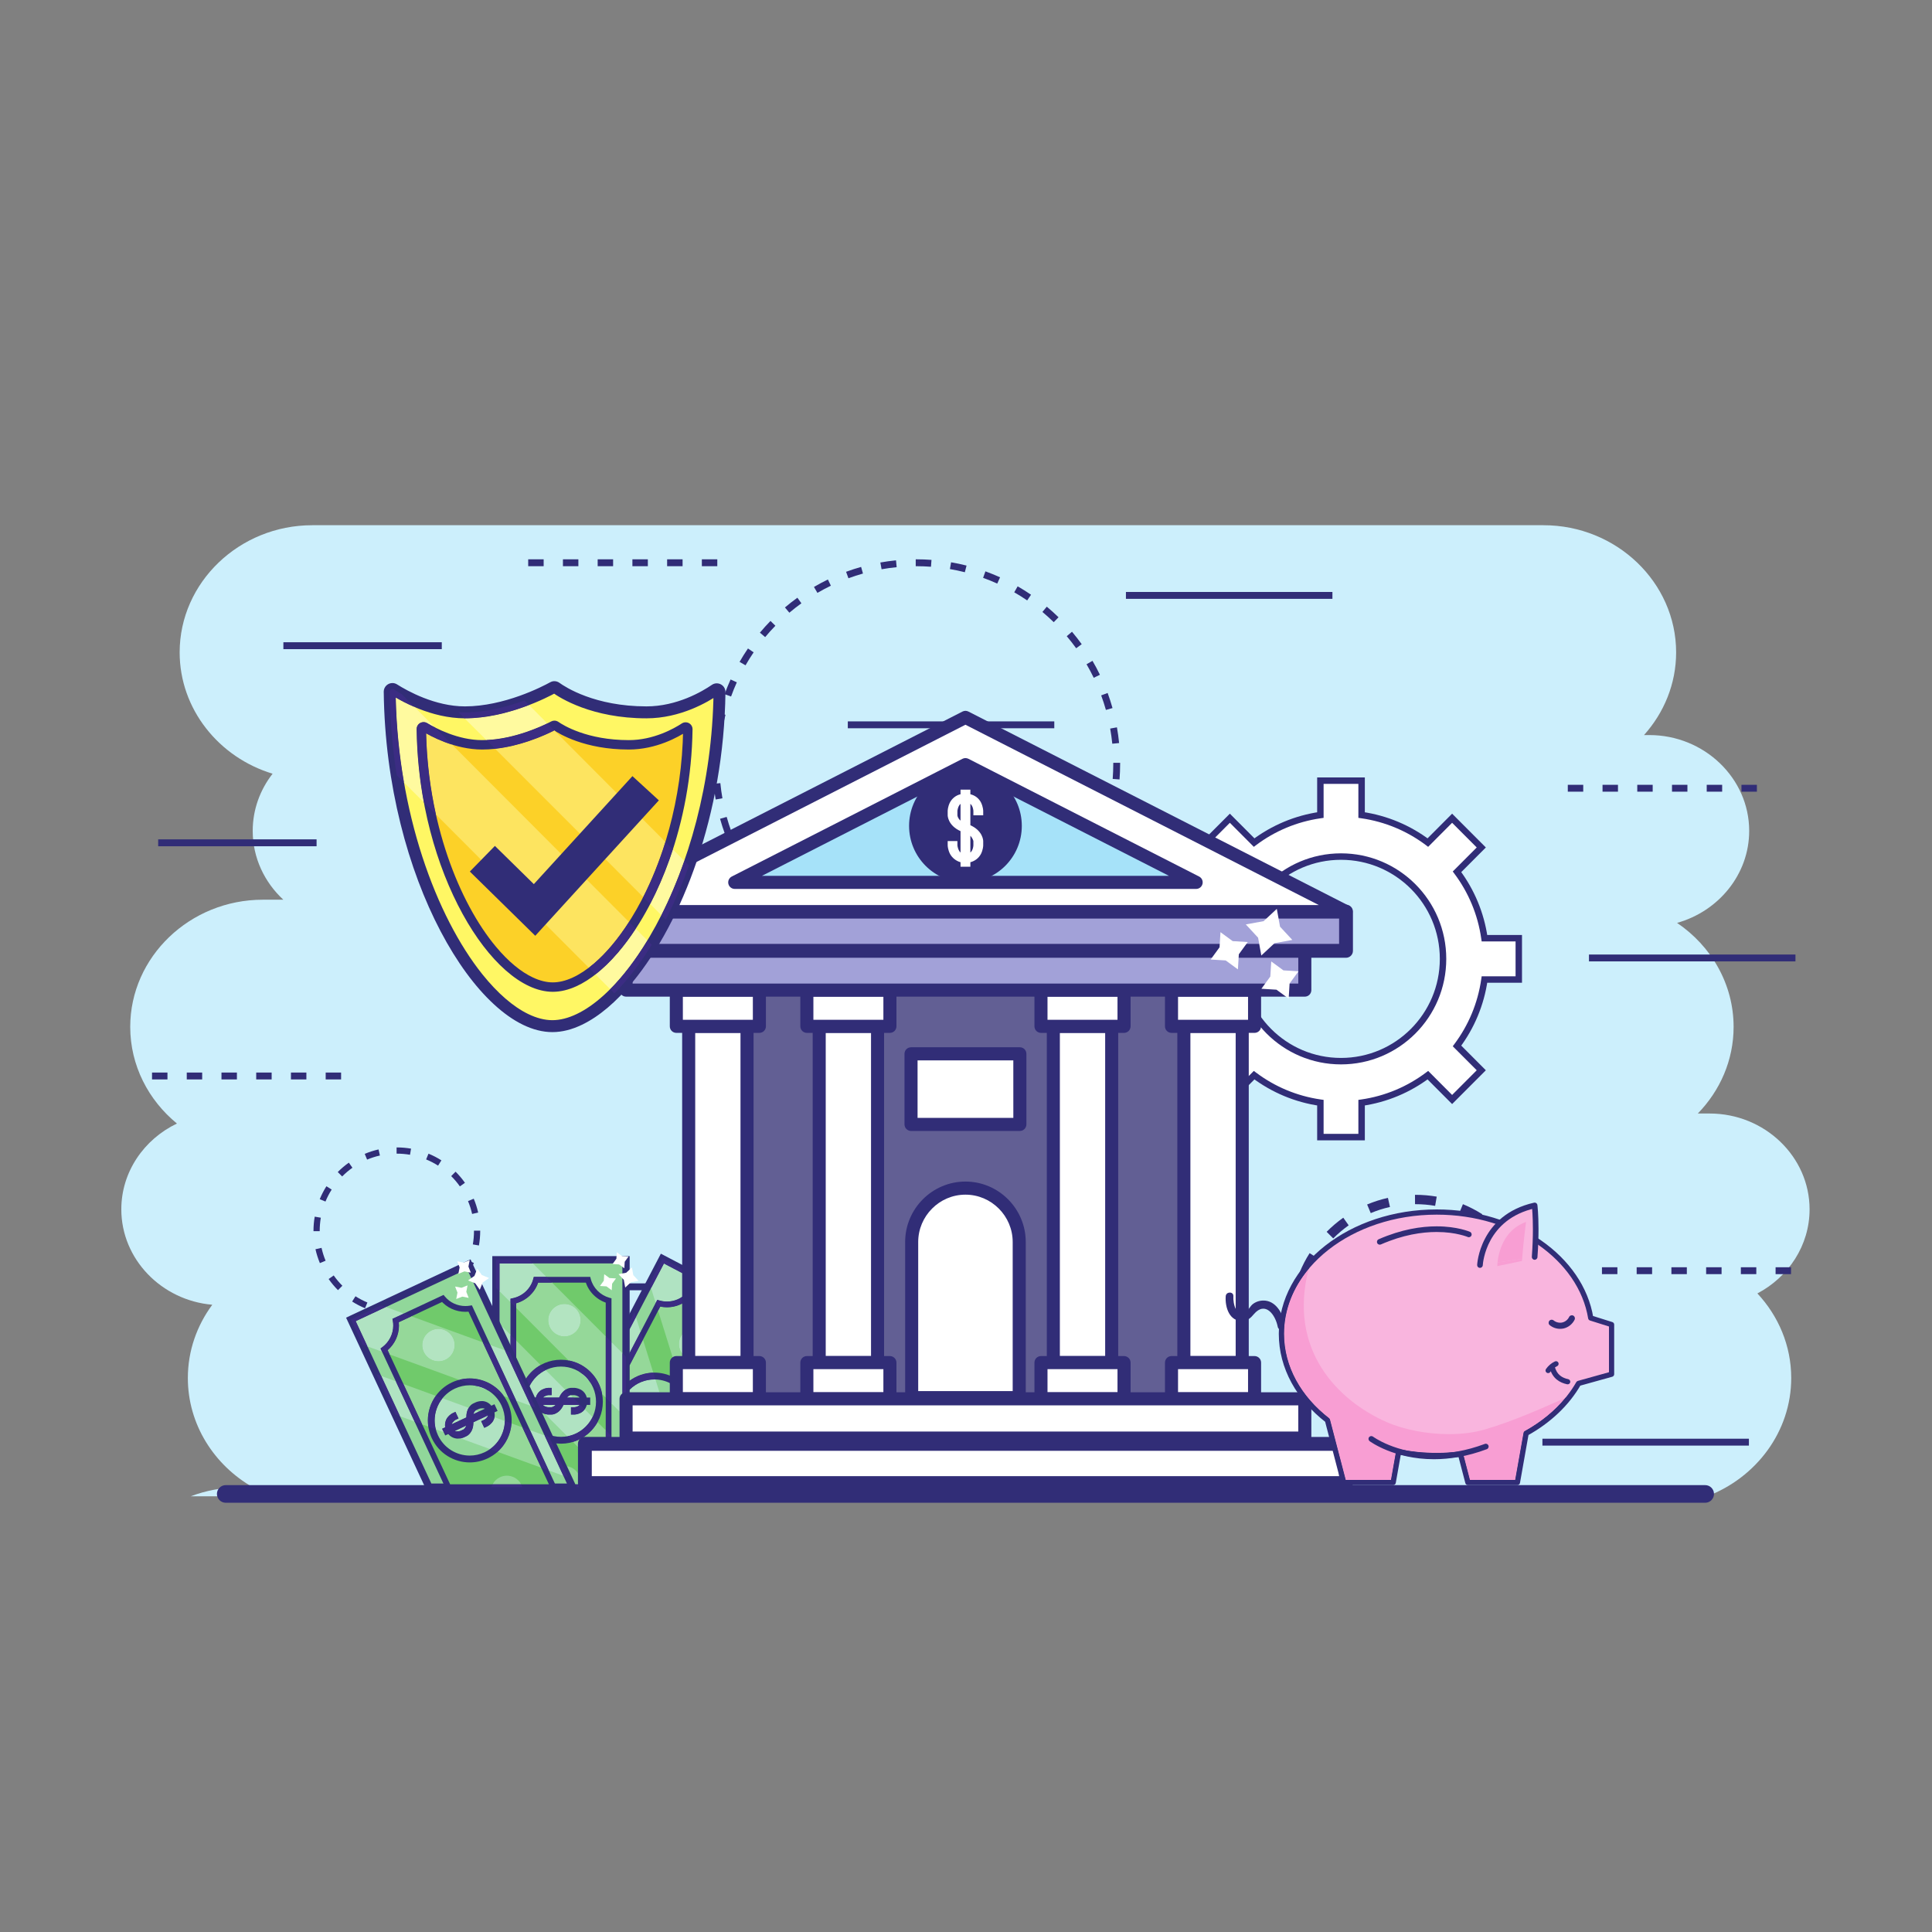 <svg xmlns="http://www.w3.org/2000/svg" xmlns:xlink="http://www.w3.org/1999/xlink" width="500" zoomAndPan="magnify" viewBox="0 0 375 375" height="500" preserveAspectRatio="xMidYMid meet" version="1.0"><rect x="0" y="0" width="375" height="375" fill="#808080" stroke="none"/><defs><clipPath id="33142f1dfe"><path d="M 23.094 101.926 L 351.594 101.926 L 351.594 291 L 23.094 291 Z M 23.094 101.926 " clip-rule="nonzero"/></clipPath><clipPath id="3546260a40"><path d="M 42 288 L 333 288 L 333 291.676 L 42 291.676 Z M 42 288 " clip-rule="nonzero"/></clipPath></defs><g clip-path="url(#33142f1dfe)"><path fill="#cceffc" d="M 41.203 253.25 C 38.223 257.281 36.461 262.188 36.461 267.473 C 36.461 276.48 41.559 284.398 49.125 288.707 L 46.422 288.707 C 43.105 288.707 39.934 289.32 37.016 290.43 L 331.344 290.43 C 340.879 286.809 347.676 277.867 347.676 267.473 C 347.676 261.184 345.184 255.426 341.109 251.055 C 347.129 247.891 351.238 241.75 351.238 234.73 C 351.238 224.5 342.516 216.133 331.848 216.133 L 329.543 216.133 C 333.848 211.715 336.492 205.801 336.492 199.316 C 336.492 190.996 332.141 183.609 325.516 179.133 C 333.578 176.879 339.516 169.711 339.516 161.273 C 339.516 151.047 330.793 142.676 320.129 142.676 L 319.102 142.676 C 322.977 138.352 325.336 132.742 325.336 126.625 C 325.336 113.051 313.754 101.945 299.602 101.945 L 60.605 101.945 C 46.449 101.945 34.871 113.051 34.871 126.625 C 34.871 137.637 42.484 147.02 52.91 150.176 C 50.492 153.281 49.051 157.125 49.051 161.273 C 49.051 166.504 51.336 171.246 54.992 174.633 L 51.012 174.633 C 36.859 174.633 25.277 185.738 25.277 199.316 C 25.277 206.805 28.805 213.539 34.344 218.078 C 27.961 221.129 23.547 227.457 23.547 234.73 C 23.547 244.398 31.344 252.402 41.203 253.25 " fill-opacity="1" fill-rule="nonzero"/></g><path fill="#312d77" d="M 295.516 264.902 C 295.012 266.117 294.402 267.285 293.703 268.383 L 295.23 269.363 C 295.984 268.172 296.641 266.914 297.188 265.598 L 295.516 264.902 M 290.637 272.211 C 289.715 273.141 288.711 273.988 287.637 274.742 L 288.676 276.227 C 289.836 275.41 290.922 274.496 291.918 273.496 L 290.637 272.211 M 283.352 277.105 C 282.152 277.605 280.906 278.004 279.617 278.289 L 280.008 280.062 C 281.402 279.754 282.754 279.32 284.047 278.781 L 283.352 277.105 M 274.75 278.824 L 274.727 278.824 C 273.402 278.824 272.105 278.711 270.844 278.488 L 270.535 280.277 C 271.898 280.516 273.297 280.637 274.727 280.637 L 274.75 280.637 L 274.75 278.824 M 266.141 277.125 C 264.93 276.621 263.762 276.012 262.664 275.312 L 261.695 276.84 C 262.879 277.602 264.141 278.258 265.453 278.801 L 266.141 277.125 M 258.844 272.242 C 257.918 271.32 257.074 270.312 256.32 269.238 L 254.84 270.281 C 255.656 271.445 256.566 272.531 257.566 273.527 L 258.844 272.242 M 253.953 264.941 C 253.457 263.746 253.059 262.492 252.773 261.199 L 251.004 261.594 C 251.316 262.992 251.746 264.348 252.285 265.645 L 253.953 264.941 M 252.234 256.32 L 252.234 256.273 C 252.234 254.957 252.348 253.664 252.562 252.41 L 250.781 252.102 C 250.543 253.457 250.422 254.855 250.422 256.273 L 250.422 256.328 L 252.234 256.32 M 253.918 247.695 C 254.422 246.477 255.027 245.309 255.723 244.207 L 254.195 243.234 C 253.441 244.422 252.785 245.684 252.246 247.004 L 253.918 247.695 M 258.781 240.375 C 259.703 239.441 260.707 238.598 261.777 237.836 L 260.73 236.355 C 259.574 237.176 258.496 238.09 257.5 239.094 L 258.781 240.375 M 266.059 235.465 C 267.25 234.961 268.5 234.562 269.793 234.273 L 269.395 232.504 C 268 232.816 266.652 233.246 265.359 233.789 L 266.059 235.465 M 274.656 233.73 L 274.727 233.73 C 276.035 233.73 277.312 233.84 278.559 234.055 L 278.867 232.266 C 277.52 232.035 276.137 231.914 274.727 231.914 L 274.648 231.918 L 274.656 233.73 M 283.266 235.41 C 284.484 235.91 285.645 236.516 286.746 237.215 L 287.715 235.684 C 286.527 234.93 285.27 234.273 283.953 233.73 L 283.262 235.41 L 283.266 235.41 M 290.574 240.273 C 291.504 241.199 292.352 242.203 293.105 243.277 L 294.582 242.227 C 293.766 241.07 292.852 239.984 291.848 238.988 L 290.574 240.273 M 295.477 247.562 C 295.98 248.766 296.379 250.012 296.672 251.305 L 298.438 250.906 C 298.121 249.512 297.691 248.16 297.148 246.863 L 295.477 247.562 M 297.219 256.184 L 297.219 256.273 C 297.219 257.613 297.102 258.922 296.883 260.191 L 298.664 260.504 C 298.906 259.129 299.027 257.719 299.027 256.273 L 299.027 256.176 L 297.219 256.184 " fill-opacity="1" fill-rule="nonzero"/><path fill="#312d77" d="M 215.512 154.867 C 215.34 155.848 215.133 156.816 214.891 157.773 L 216.18 158.102 C 216.434 157.117 216.648 156.113 216.824 155.098 Z M 213.793 161.316 C 213.457 162.25 213.082 163.172 212.672 164.07 L 213.883 164.621 C 214.309 163.691 214.695 162.742 215.047 161.773 Z M 210.977 167.367 C 210.48 168.227 209.953 169.062 209.395 169.883 L 210.496 170.637 C 211.07 169.793 211.617 168.926 212.133 168.035 Z M 207.152 172.836 C 206.52 173.594 205.852 174.332 205.164 175.035 L 206.113 175.973 C 206.828 175.238 207.516 174.48 208.172 173.695 Z M 202.445 177.559 C 201.691 178.195 200.91 178.805 200.105 179.379 L 200.883 180.469 C 201.715 179.871 202.52 179.242 203.301 178.582 Z M 196.996 181.395 C 196.145 181.891 195.27 182.355 194.379 182.785 L 194.953 183.988 C 195.879 183.543 196.781 183.066 197.664 182.551 L 196.992 181.395 Z M 190.965 184.223 C 190.043 184.562 189.102 184.867 188.145 185.133 L 188.504 186.418 C 189.492 186.141 190.469 185.828 191.422 185.48 Z M 184.535 185.957 C 183.566 186.125 182.59 186.258 181.598 186.355 L 181.727 187.684 C 182.754 187.586 183.766 187.445 184.766 187.27 Z M 177.902 186.535 L 177.859 186.535 C 176.879 186.535 175.902 186.5 174.938 186.426 L 174.84 187.758 C 175.836 187.832 176.844 187.871 177.859 187.871 L 177.902 187.871 Z M 171.266 185.965 C 170.285 185.793 169.32 185.586 168.367 185.344 L 168.039 186.637 C 169.023 186.891 170.023 187.105 171.035 187.285 L 171.262 185.965 Z M 164.832 184.25 C 163.898 183.91 162.98 183.539 162.082 183.129 L 161.535 184.348 C 162.461 184.766 163.41 185.156 164.375 185.504 Z M 158.789 181.434 C 157.934 180.938 157.094 180.41 156.281 179.852 L 155.527 180.953 C 156.371 181.531 157.238 182.078 158.125 182.594 Z M 153.332 177.605 C 152.574 176.969 151.84 176.305 151.133 175.613 L 150.203 176.566 C 150.934 177.285 151.691 177.973 152.477 178.629 Z M 148.613 172.891 C 147.98 172.137 147.371 171.352 146.793 170.547 L 145.711 171.328 C 146.309 172.16 146.938 172.969 147.594 173.754 Z M 144.781 167.434 C 144.285 166.578 143.824 165.703 143.395 164.809 L 142.191 165.387 C 142.637 166.312 143.117 167.219 143.629 168.105 Z M 141.953 161.391 C 141.617 160.465 141.312 159.52 141.047 158.562 L 139.762 158.922 C 140.039 159.914 140.352 160.891 140.703 161.852 Z M 140.223 154.945 C 140.051 153.977 139.918 152.996 139.82 152.004 L 138.496 152.137 C 138.594 153.16 138.734 154.176 138.91 155.18 Z M 139.637 148.297 L 139.637 148.219 C 139.637 147.246 139.672 146.281 139.742 145.328 L 138.414 145.227 C 138.34 146.215 138.301 147.215 138.305 148.219 L 138.305 148.301 Z M 140.195 141.645 C 140.363 140.664 140.57 139.695 140.816 138.742 L 139.523 138.41 C 139.273 139.398 139.059 140.402 138.883 141.414 Z M 141.902 135.191 C 142.238 134.258 142.609 133.336 143.016 132.438 L 141.805 131.887 C 141.383 132.82 140.996 133.77 140.648 134.738 Z M 144.707 129.137 C 145.199 128.277 145.727 127.434 146.281 126.621 L 145.18 125.867 C 144.605 126.711 144.062 127.578 143.551 128.469 Z M 148.52 123.66 C 149.152 122.898 149.812 122.164 150.504 121.457 L 149.551 120.523 C 148.84 121.254 148.152 122.016 147.496 122.801 Z M 153.215 118.926 C 153.969 118.289 154.75 117.68 155.551 117.098 L 154.773 116.016 C 153.945 116.617 153.137 117.242 152.355 117.906 Z M 158.66 115.078 C 159.508 114.582 160.383 114.117 161.273 113.684 L 160.695 112.48 C 159.773 112.93 158.867 113.41 157.988 113.926 Z M 164.684 112.238 C 165.609 111.898 166.547 111.59 167.5 111.324 L 167.141 110.039 C 166.152 110.316 165.18 110.633 164.223 110.984 L 164.68 112.238 Z M 171.113 110.492 C 172.074 110.32 173.055 110.188 174.043 110.09 L 173.914 108.762 C 172.887 108.863 171.879 109.004 170.875 109.18 Z M 177.742 109.902 L 177.859 109.898 C 178.816 109.898 179.766 109.938 180.703 110.004 L 180.801 108.672 C 179.832 108.598 178.852 108.562 177.859 108.562 L 177.742 108.562 Z M 184.379 110.457 C 185.359 110.621 186.324 110.828 187.277 111.07 L 187.605 109.777 C 186.621 109.527 185.617 109.312 184.605 109.141 Z M 190.816 112.156 C 191.75 112.492 192.668 112.867 193.566 113.273 L 194.113 112.055 C 193.184 111.637 192.234 111.25 191.27 110.898 L 190.82 112.156 Z M 196.863 114.965 C 197.723 115.457 198.559 115.98 199.375 116.539 L 200.125 115.438 C 199.281 114.859 198.414 114.316 197.527 113.805 Z M 202.332 118.777 C 203.09 119.414 203.824 120.078 204.531 120.766 L 205.461 119.812 C 204.727 119.098 203.969 118.41 203.184 117.754 Z M 207.055 123.484 C 207.691 124.238 208.301 125.02 208.883 125.824 L 209.961 125.039 C 209.363 124.211 208.734 123.402 208.074 122.621 Z M 210.898 128.934 C 211.398 129.789 211.859 130.664 212.293 131.559 L 213.492 130.973 C 213.047 130.051 212.566 129.145 212.051 128.266 Z M 213.738 134.973 C 214.078 135.898 214.387 136.836 214.656 137.797 L 215.938 137.434 C 215.656 136.445 215.344 135.465 214.992 134.508 Z M 215.484 141.414 C 215.656 142.383 215.797 143.363 215.895 144.355 L 217.219 144.223 C 217.117 143.191 216.973 142.18 216.797 141.176 Z M 216.086 148.059 L 216.086 148.219 C 216.086 149.215 216.047 150.207 215.973 151.188 L 217.301 151.289 C 217.379 150.273 217.418 149.25 217.418 148.219 L 217.418 148.055 L 216.086 148.059 " fill-opacity="1" fill-rule="nonzero"/><path fill="#312d77" d="M 90.867 244.676 C 90.531 245.484 90.129 246.262 89.66 246.996 L 90.68 247.645 C 91.18 246.852 91.617 246.016 91.98 245.137 L 90.867 244.676 M 87.621 249.543 C 87.004 250.16 86.336 250.723 85.621 251.227 L 86.316 252.215 C 87.086 251.672 87.805 251.062 88.473 250.395 L 87.621 249.543 M 82.77 252.801 C 81.973 253.133 81.141 253.398 80.285 253.59 L 80.543 254.766 C 81.473 254.562 82.367 254.277 83.23 253.918 L 82.77 252.801 M 77.043 253.941 L 77.027 253.941 C 76.145 253.941 75.285 253.867 74.441 253.723 L 74.234 254.91 C 75.145 255.07 76.074 255.152 77.027 255.152 L 77.047 255.152 L 77.043 253.941 M 71.312 252.812 C 70.504 252.477 69.73 252.07 69 251.605 L 68.352 252.625 C 69.141 253.129 69.977 253.566 70.855 253.93 L 71.312 252.812 M 66.453 249.562 C 65.84 248.945 65.273 248.277 64.773 247.562 L 63.789 248.258 C 64.332 249.031 64.938 249.754 65.602 250.418 L 66.453 249.562 M 63.199 244.703 C 62.867 243.906 62.602 243.07 62.41 242.211 L 61.234 242.473 C 61.441 243.402 61.73 244.305 62.09 245.168 L 63.199 244.703 M 62.055 238.965 L 62.055 238.934 C 62.055 238.055 62.129 237.195 62.27 236.355 L 61.086 236.152 C 60.93 237.059 60.848 237.984 60.848 238.934 L 60.848 238.965 L 62.055 238.965 M 63.176 233.219 C 63.508 232.406 63.91 231.629 64.379 230.898 L 63.359 230.25 C 62.855 231.039 62.422 231.883 62.062 232.762 L 63.176 233.219 M 66.414 228.348 C 67.027 227.727 67.695 227.16 68.406 226.66 L 67.711 225.672 C 66.941 226.215 66.219 226.824 65.559 227.492 L 66.414 228.348 M 71.254 225.078 C 72.055 224.742 72.883 224.477 73.742 224.285 L 73.477 223.105 C 72.551 223.312 71.652 223.602 70.793 223.965 L 71.254 225.078 M 76.98 223.922 L 77.027 223.922 C 77.898 223.922 78.754 223.996 79.582 224.141 L 79.785 222.949 C 78.891 222.797 77.965 222.715 77.027 222.715 L 76.977 222.715 L 76.98 223.922 M 82.711 225.043 C 83.523 225.379 84.297 225.777 85.031 226.246 L 85.676 225.223 C 84.887 224.719 84.047 224.285 83.172 223.926 L 82.711 225.043 M 87.578 228.281 C 88.195 228.898 88.762 229.562 89.262 230.277 L 90.246 229.582 C 89.703 228.809 89.094 228.09 88.426 227.422 L 87.578 228.281 M 90.844 233.133 C 91.176 233.93 91.445 234.762 91.637 235.625 L 92.812 235.359 C 92.602 234.43 92.316 233.527 91.953 232.668 L 90.844 233.133 M 92 238.871 L 92 238.934 C 92 239.82 91.926 240.691 91.777 241.539 L 92.961 241.746 C 93.121 240.832 93.207 239.891 93.207 238.934 L 93.207 238.867 L 92 238.871 " fill-opacity="1" fill-rule="nonzero"/><path fill="#ffffff" d="M 260.285 205.969 C 249.348 205.969 240.48 197.082 240.48 186.117 C 240.48 175.152 249.348 166.258 260.285 166.258 C 271.227 166.258 280.094 175.152 280.094 186.117 C 280.094 197.082 271.227 205.969 260.285 205.969 Z M 288.133 182.105 C 287.453 177.312 285.574 172.91 282.805 169.211 L 287.516 164.492 L 281.855 158.82 L 277.148 163.543 C 273.457 160.766 269.066 158.883 264.289 158.203 L 264.289 151.523 L 256.285 151.523 L 256.285 158.203 C 251.508 158.883 247.117 160.766 243.426 163.543 L 238.715 158.82 L 233.055 164.492 L 237.77 169.211 C 235 172.91 233.121 177.312 232.438 182.105 L 225.777 182.105 L 225.777 190.125 L 232.438 190.125 C 233.121 194.914 235 199.32 237.77 203.016 L 233.055 207.738 L 238.715 213.41 L 243.426 208.691 C 247.117 211.461 251.508 213.348 256.285 214.031 L 256.285 220.707 L 264.289 220.707 L 264.289 214.031 C 269.066 213.348 273.457 211.461 277.148 208.691 L 281.855 213.41 L 287.516 207.738 L 282.805 203.016 C 285.574 199.32 287.453 194.914 288.133 190.125 L 294.793 190.125 L 294.793 182.105 L 288.133 182.105 " fill-opacity="1" fill-rule="nonzero"/><path fill="#312d77" d="M 260.285 205.969 L 260.285 205.344 C 254.988 205.344 250.195 203.195 246.723 199.711 C 243.25 196.23 241.102 191.426 241.102 186.117 C 241.102 180.801 243.25 176 246.723 172.516 C 250.195 169.039 254.988 166.887 260.285 166.887 C 265.586 166.887 270.375 169.039 273.852 172.516 C 277.324 176 279.469 180.801 279.469 186.117 C 279.469 191.426 277.324 196.23 273.852 199.711 C 270.375 203.195 265.586 205.344 260.285 205.344 L 260.285 206.598 C 271.57 206.598 280.719 197.43 280.719 186.117 C 280.719 174.805 271.57 165.633 260.285 165.633 C 249 165.633 239.852 174.805 239.852 186.117 C 239.852 197.43 249 206.598 260.285 206.598 Z M 288.133 182.105 L 288.75 182.016 C 288.055 177.121 286.137 172.617 283.305 168.84 L 282.805 169.211 L 283.25 169.656 L 288.402 164.492 L 281.855 157.934 L 276.707 163.102 L 277.148 163.543 L 277.52 163.043 C 273.754 160.207 269.258 158.281 264.375 157.582 L 264.289 158.203 L 264.914 158.203 L 264.914 150.898 L 255.66 150.898 L 255.66 158.203 L 256.285 158.203 L 256.195 157.582 C 251.312 158.281 246.824 160.207 243.051 163.043 L 243.426 163.543 L 243.867 163.102 L 238.715 157.934 L 232.172 164.492 L 237.324 169.656 L 237.77 169.211 L 237.266 168.84 C 234.438 172.617 232.516 177.121 231.82 182.016 L 232.438 182.105 L 232.438 181.48 L 225.152 181.48 L 225.152 190.754 L 232.438 190.754 L 232.438 190.125 L 231.82 190.215 C 232.516 195.109 234.438 199.613 237.266 203.391 L 237.77 203.016 L 237.324 202.574 L 232.172 207.738 L 238.715 214.297 L 243.867 209.133 L 243.426 208.691 L 243.051 209.191 C 246.824 212.023 251.312 213.953 256.195 214.648 L 256.285 214.031 L 255.66 214.031 L 255.66 221.336 L 264.914 221.336 L 264.914 214.031 L 264.289 214.031 L 264.375 214.648 C 269.258 213.953 273.754 212.023 277.52 209.191 L 277.148 208.691 L 276.707 209.133 L 281.855 214.297 L 288.402 207.738 L 283.25 202.574 L 282.805 203.016 L 283.305 203.391 C 286.137 199.613 288.055 195.109 288.75 190.215 L 288.133 190.125 L 288.133 190.754 L 295.418 190.754 L 295.418 181.48 L 288.133 181.48 L 288.133 182.105 L 288.75 182.016 L 288.133 182.105 L 288.133 182.73 L 294.172 182.73 L 294.172 189.5 L 287.59 189.5 L 287.512 190.039 C 286.848 194.723 285.012 199.023 282.305 202.641 L 281.98 203.078 L 286.633 207.738 L 281.855 212.527 L 277.207 207.863 L 276.773 208.188 C 273.164 210.902 268.871 212.742 264.199 213.41 L 263.66 213.484 L 263.66 220.082 L 256.91 220.082 L 256.91 213.484 L 256.375 213.41 C 251.699 212.742 247.406 210.902 243.801 208.188 L 243.367 207.863 L 238.715 212.527 L 233.938 207.738 L 238.594 203.078 L 238.266 202.641 C 235.562 199.023 233.727 194.723 233.059 190.039 L 232.984 189.5 L 226.406 189.5 L 226.406 182.73 L 232.984 182.73 L 233.059 182.195 C 233.727 177.508 235.562 173.207 238.266 169.59 L 238.594 169.156 L 233.938 164.492 L 238.715 159.703 L 243.367 164.371 L 243.801 164.043 C 247.406 161.332 251.699 159.488 256.375 158.824 L 256.91 158.746 L 256.91 152.148 L 263.66 152.148 L 263.66 158.746 L 264.199 158.824 C 268.871 159.488 273.164 161.332 276.773 164.043 L 277.203 164.371 L 281.855 159.703 L 286.633 164.492 L 281.98 169.156 L 282.305 169.59 C 285.012 173.207 286.848 177.508 287.512 182.195 L 287.59 182.73 L 288.133 182.73 L 288.133 182.105 " fill-opacity="1" fill-rule="nonzero"/><path fill="#312d77" d="M 29.508 209.516 L 32.504 209.516 L 32.504 208.18 L 29.508 208.18 Z M 36.25 209.516 L 39.242 209.516 L 39.242 208.18 L 36.25 208.18 Z M 42.988 209.516 L 45.984 209.516 L 45.984 208.18 L 42.988 208.18 Z M 49.73 209.516 L 52.727 209.516 L 52.727 208.18 L 49.73 208.18 Z M 56.473 209.516 L 59.469 209.516 L 59.469 208.18 L 56.473 208.18 Z M 63.215 209.516 L 66.207 209.516 L 66.207 208.18 L 63.215 208.18 Z M 63.215 209.516 " fill-opacity="1" fill-rule="nonzero"/><path fill="#312d77" d="M 304.309 153.664 L 307.305 153.664 L 307.305 152.332 L 304.309 152.332 Z M 311.051 153.664 L 314.047 153.664 L 314.047 152.332 L 311.051 152.332 Z M 317.793 153.664 L 320.785 153.664 L 320.785 152.332 L 317.793 152.332 Z M 324.535 153.664 L 327.527 153.664 L 327.527 152.332 L 324.535 152.332 Z M 331.273 153.664 L 334.27 153.664 L 334.27 152.332 L 331.273 152.332 Z M 338.016 153.664 L 341.012 153.664 L 341.012 152.332 L 338.016 152.332 Z M 338.016 153.664 " fill-opacity="1" fill-rule="nonzero"/><path fill="#312d77" d="M 102.523 109.898 L 105.523 109.898 L 105.523 108.562 L 102.523 108.562 Z M 109.266 109.898 L 112.262 109.898 L 112.262 108.562 L 109.266 108.562 Z M 116.008 109.898 L 119.004 109.898 L 119.004 108.562 L 116.008 108.562 Z M 122.75 109.898 L 125.746 109.898 L 125.746 108.562 L 122.75 108.562 Z M 129.488 109.898 L 132.488 109.898 L 132.488 108.562 L 129.488 108.562 Z M 136.23 109.898 L 139.227 109.898 L 139.227 108.562 L 136.23 108.562 Z M 136.23 109.898 " fill-opacity="1" fill-rule="nonzero"/><path fill="#312d77" d="M 310.938 247.309 L 313.934 247.309 L 313.934 245.973 L 310.938 245.973 Z M 317.676 247.309 L 320.672 247.309 L 320.672 245.973 L 317.676 245.973 Z M 324.418 247.309 L 327.414 247.309 L 327.414 245.973 L 324.418 245.973 Z M 331.16 247.309 L 334.156 247.309 L 334.156 245.973 L 331.16 245.973 Z M 337.902 247.309 L 340.898 247.309 L 340.898 245.973 L 337.902 245.973 Z M 344.641 247.309 L 347.637 247.309 L 347.637 245.973 L 344.641 245.973 Z M 344.641 247.309 " fill-opacity="1" fill-rule="nonzero"/><path fill="#312d77" d="M 218.543 116.234 L 258.621 116.234 L 258.621 114.898 L 218.543 114.898 Z M 218.543 116.234 " fill-opacity="1" fill-rule="nonzero"/><path fill="#312d77" d="M 164.559 141.355 L 204.637 141.355 L 204.637 140.02 L 164.559 140.02 Z M 164.559 141.355 " fill-opacity="1" fill-rule="nonzero"/><path fill="#312d77" d="M 299.383 280.59 L 339.461 280.59 L 339.461 279.254 L 299.383 279.254 Z M 299.383 280.59 " fill-opacity="1" fill-rule="nonzero"/><path fill="#312d77" d="M 308.418 186.605 L 348.496 186.605 L 348.496 185.273 L 308.418 185.273 Z M 308.418 186.605 " fill-opacity="1" fill-rule="nonzero"/><path fill="#312d77" d="M 30.703 164.258 L 61.449 164.258 L 61.449 162.918 L 30.703 162.918 Z M 30.703 164.258 " fill-opacity="1" fill-rule="nonzero"/><path fill="#312d77" d="M 96.629 250.438 L 127.379 250.438 L 127.379 249.102 L 96.629 249.102 Z M 96.629 250.438 " fill-opacity="1" fill-rule="nonzero"/><path fill="#312d77" d="M 55.004 126 L 85.75 126 L 85.75 124.66 L 55.004 124.66 Z M 55.004 126 " fill-opacity="1" fill-rule="nonzero"/><g clip-path="url(#3546260a40)"><path fill="#312d77" d="M 43.812 291.684 L 330.977 291.684 C 331.918 291.684 332.684 290.914 332.684 289.973 C 332.684 289.027 331.918 288.262 330.977 288.262 L 43.812 288.262 C 42.871 288.262 42.105 289.027 42.105 289.973 C 42.105 290.914 42.871 291.684 43.812 291.684 " fill-opacity="1" fill-rule="nonzero"/></g><path fill="#91d79a" d="M 133.91 288.66 L 150.945 256.031 L 128.57 244.293 L 105.41 288.66 L 133.91 288.66 " fill-opacity="1" fill-rule="nonzero"/><path fill="#312d77" d="M 133.91 288.66 L 134.535 288.988 L 151.898 255.73 L 128.273 243.34 L 104.246 289.367 L 134.34 289.367 L 134.535 288.988 L 133.91 288.66 L 133.91 287.953 L 106.574 287.953 L 128.871 245.25 L 149.992 256.332 L 133.289 288.332 L 133.91 288.66 L 133.91 287.953 L 133.91 288.66 " fill-opacity="1" fill-rule="nonzero"/><path fill="#70ca6b" d="M 112 288.66 L 130.094 288.66 L 144.289 261.465 C 142.809 260.062 142.168 257.992 142.613 256.039 L 133.668 251.348 C 132.23 252.926 129.977 253.562 127.863 252.961 L 110.418 286.387 C 111.133 287.02 111.668 287.805 112 288.66 " fill-opacity="1" fill-rule="nonzero"/><path fill="#312d77" d="M 112 288.66 L 112 289.219 L 130.434 289.219 L 144.98 261.348 L 144.676 261.059 C 143.617 260.055 143.031 258.672 143.031 257.273 C 143.031 256.902 143.074 256.531 143.156 256.164 L 143.254 255.742 L 133.547 250.652 L 133.254 250.973 C 132.289 252.035 130.902 252.625 129.461 252.625 C 128.98 252.625 128.492 252.559 128.016 252.422 L 127.578 252.301 L 109.719 286.512 L 110.047 286.805 C 110.695 287.379 111.18 288.086 111.48 288.863 L 111.621 289.219 L 112 289.219 L 112 288.66 L 112.523 288.457 C 112.16 287.52 111.57 286.66 110.785 285.965 L 110.418 286.387 L 110.914 286.645 L 128.359 253.223 L 127.863 252.961 L 127.711 253.5 C 128.289 253.664 128.879 253.746 129.461 253.746 C 131.203 253.746 132.891 253.027 134.082 251.727 L 133.668 251.348 L 133.41 251.844 L 142.352 256.535 L 142.613 256.039 L 142.066 255.914 C 141.965 256.367 141.914 256.82 141.914 257.273 C 141.914 258.984 142.625 260.656 143.906 261.871 L 144.289 261.465 L 143.793 261.207 L 129.754 288.102 L 112 288.102 L 112 288.66 L 112.523 288.457 L 112 288.66 " fill-opacity="1" fill-rule="nonzero"/><path fill="#91d79a" d="M 123.555 281.207 C 119.898 279.289 118.488 274.766 120.398 271.102 C 122.312 267.438 126.82 266.023 130.477 267.941 C 134.133 269.859 135.543 274.379 133.633 278.043 C 131.719 281.707 127.207 283.121 123.555 281.207 " fill-opacity="1" fill-rule="nonzero"/><path fill="#312d77" d="M 123.555 281.207 L 123.859 280.617 C 121.535 279.398 120.207 277.027 120.207 274.566 C 120.207 273.504 120.457 272.422 120.984 271.41 C 122.199 269.082 124.566 267.75 127.023 267.75 C 128.082 267.75 129.16 268 130.172 268.531 C 132.492 269.746 133.82 272.121 133.82 274.578 C 133.82 275.645 133.57 276.727 133.043 277.734 C 131.828 280.066 129.461 281.395 127.008 281.395 C 125.945 281.395 124.867 281.145 123.859 280.617 L 123.555 281.207 L 123.246 281.793 C 124.445 282.422 125.738 282.723 127.008 282.723 C 129.934 282.723 132.766 281.133 134.219 278.352 C 134.844 277.148 135.145 275.852 135.145 274.578 C 135.148 271.645 133.559 268.809 130.785 267.352 C 129.582 266.719 128.289 266.422 127.023 266.422 C 124.094 266.418 121.262 268.016 119.812 270.793 C 119.18 272 118.883 273.293 118.883 274.566 C 118.883 277.5 120.469 280.34 123.246 281.793 L 123.555 281.207 " fill-opacity="1" fill-rule="nonzero"/><path fill="#312d77" d="M 125.809 274.645 L 123.641 273.504 C 123.758 274.023 124.309 274.355 124.359 274.383 L 124.902 274.668 C 124.945 274.691 125.363 274.781 125.809 274.645 M 128.422 274.395 L 130.59 275.535 C 130.465 275.027 129.93 274.668 129.879 274.641 L 129.332 274.355 C 129.234 274.301 128.883 274.199 128.422 274.395 M 128.242 276.418 L 128.797 276.715 C 128.848 276.738 129.438 277 129.926 276.805 L 127.164 275.355 C 125.574 276.609 124.305 275.977 124.254 275.949 L 123.695 275.656 C 123.645 275.629 123.172 275.363 122.766 274.809 C 122.359 274.227 122.238 273.531 122.398 272.855 L 121.812 272.547 L 122.477 271.277 L 123.059 271.582 C 123.512 271.09 124.207 270.777 124.867 270.781 C 125.527 270.785 126.047 271.027 126.098 271.055 L 126.656 271.348 L 125.996 272.605 L 125.441 272.312 C 125.391 272.289 124.777 272.062 124.305 272.234 L 127.066 273.684 C 128.656 272.43 129.926 273.062 129.977 273.09 L 130.535 273.383 C 130.586 273.41 131.074 273.68 131.469 274.227 C 131.867 274.793 132 275.527 131.824 276.18 L 132.418 276.492 L 131.754 277.762 L 131.16 277.449 C 130.707 277.973 130.059 278.285 129.359 278.27 C 128.672 278.25 128.184 278.008 128.133 277.984 L 127.578 277.691 L 128.242 276.418 " fill-opacity="1" fill-rule="nonzero"/><path fill="#b0e3c2" d="M 141.465 270.242 L 140.34 270.242 L 141.043 268.891 L 141.465 270.242 M 127.266 252.902 C 126.969 251.945 126.668 250.988 126.371 250.035 L 128.871 245.25 L 134.602 248.258 L 135.703 251.781 L 133.547 250.652 L 133.254 250.973 C 132.289 252.035 130.902 252.625 129.461 252.625 C 128.98 252.625 128.492 252.559 128.016 252.422 L 127.578 252.301 L 127.266 252.902 " fill-opacity="1" fill-rule="nonzero"/><path fill="#3b2c83" d="M 126.371 250.035 C 126.273 249.715 126.172 249.398 126.07 249.078 L 128.57 244.293 L 134.305 247.301 L 134.602 248.258 L 128.871 245.25 L 126.371 250.035 " fill-opacity="1" fill-rule="nonzero"/><path fill="#95d899" d="M 139.078 270.242 L 133.906 270.242 C 133.414 269.457 132.785 268.746 132.027 268.152 C 130.598 263.574 129.168 258.992 127.738 254.414 L 128.156 253.609 C 128.59 253.699 129.027 253.746 129.461 253.746 C 131.062 253.746 132.613 253.145 133.777 252.035 L 136.172 253.293 L 140.57 267.379 L 139.078 270.242 M 134.93 257.707 C 133.797 257.707 132.699 258.324 132.137 259.402 C 131.332 260.945 131.926 262.852 133.469 263.656 C 133.934 263.902 134.434 264.02 134.926 264.02 C 136.059 264.02 137.156 263.402 137.719 262.328 C 138.523 260.781 137.926 258.875 136.387 258.066 C 135.922 257.824 135.422 257.707 134.93 257.707 " fill-opacity="1" fill-rule="nonzero"/><path fill="#3b2c83" d="M 140.34 270.242 L 139.078 270.242 L 140.57 267.379 L 141.043 268.891 L 140.34 270.242 M 127.738 254.414 C 127.578 253.906 127.422 253.406 127.266 252.902 L 127.578 252.301 L 128.016 252.422 C 128.492 252.559 128.98 252.625 129.461 252.625 C 130.902 252.625 132.289 252.035 133.254 250.973 L 133.547 250.652 L 135.703 251.781 L 136.172 253.293 L 133.777 252.035 C 132.613 253.145 131.062 253.746 129.461 253.746 C 129.027 253.746 128.59 253.699 128.156 253.609 L 127.738 254.414 " fill-opacity="1" fill-rule="nonzero"/><path fill="#3b2c83" d="M 133.906 270.242 L 132.68 270.242 C 132.465 269.547 132.246 268.852 132.027 268.152 C 132.785 268.746 133.414 269.457 133.906 270.242 " fill-opacity="1" fill-rule="nonzero"/><path fill="#b3e4c1" d="M 134.926 264.02 C 134.434 264.02 133.934 263.902 133.469 263.656 C 131.926 262.852 131.332 260.945 132.137 259.402 C 132.699 258.324 133.797 257.707 134.93 257.707 C 135.422 257.707 135.922 257.824 136.387 258.066 C 137.926 258.875 138.523 260.781 137.719 262.328 C 137.156 263.402 136.059 264.02 134.926 264.02 " fill-opacity="1" fill-rule="nonzero"/><path fill="#b0e3c2" d="M 122.215 262.57 L 122.215 257.992 L 123.438 255.652 C 123.734 256.605 124.035 257.559 124.332 258.516 L 122.215 262.57 " fill-opacity="1" fill-rule="nonzero"/><path fill="#3b2c83" d="M 122.215 257.992 L 122.215 256.473 L 123.141 254.695 C 123.238 255.016 123.34 255.332 123.438 255.652 L 122.215 257.992 " fill-opacity="1" fill-rule="nonzero"/><path fill="#95d899" d="M 122.215 267.992 L 122.215 264.992 L 124.805 260.031 C 125.473 262.16 126.137 264.293 126.801 266.426 C 125.156 266.469 123.551 267.016 122.215 267.992 " fill-opacity="1" fill-rule="nonzero"/><path fill="#3b2c83" d="M 122.215 264.992 L 122.215 262.57 L 124.332 258.516 C 124.488 259.023 124.648 259.523 124.805 260.031 L 122.215 264.992 " fill-opacity="1" fill-rule="nonzero"/><path fill="#b0e3c2" d="M 127.992 270.242 L 122.215 270.242 L 122.215 269.734 C 123.5 268.453 125.238 267.75 127.023 267.75 C 127.086 267.75 127.152 267.75 127.219 267.754 C 127.473 268.582 127.738 269.41 127.992 270.242 " fill-opacity="1" fill-rule="nonzero"/><path fill="#3b2c83" d="M 122.215 269.734 L 122.215 267.992 C 123.551 267.016 125.156 266.469 126.801 266.426 C 126.941 266.867 127.078 267.309 127.219 267.754 C 127.152 267.75 127.086 267.75 127.023 267.75 C 125.238 267.75 123.5 268.453 122.215 269.734 " fill-opacity="1" fill-rule="nonzero"/><path fill="#ffffff" d="M 150.816 259.324 L 151.215 260.793 L 149.77 260.336 L 148.312 260.734 L 148.762 259.289 L 148.363 257.824 L 149.809 258.277 L 151.27 257.879 L 150.816 259.324 " fill-opacity="1" fill-rule="nonzero"/><path fill="#ffffff" d="M 150.539 256.254 L 149.887 257.34 L 149.328 256.203 L 148.246 255.547 L 149.379 254.984 L 150.031 253.902 L 150.594 255.039 L 151.676 255.695 L 150.539 256.254 " fill-opacity="1" fill-rule="nonzero"/><path fill="#ffffff" d="M 146.402 258.895 L 145.75 259.98 L 145.191 258.84 L 144.109 258.188 L 145.246 257.625 L 145.898 256.539 L 146.457 257.68 L 147.539 258.332 L 146.402 258.895 " fill-opacity="1" fill-rule="nonzero"/><path fill="#91d79a" d="M 96.258 288.66 L 121.512 288.66 L 121.512 244.52 L 96.258 244.52 Z M 96.258 288.66 " fill-opacity="1" fill-rule="nonzero"/><path fill="#312d77" d="M 121.512 288.66 L 122.215 288.66 L 122.215 243.812 L 95.555 243.812 L 95.555 289.367 L 122.215 289.367 L 122.215 288.66 L 121.512 288.66 L 121.512 287.953 L 96.961 287.953 L 96.961 245.227 L 120.805 245.227 L 120.805 288.66 L 121.512 288.66 L 121.512 287.953 L 121.512 288.66 " fill-opacity="1" fill-rule="nonzero"/><path fill="#70ca6b" d="M 118.129 288.66 L 118.129 252.426 C 116.168 251.871 114.641 250.336 114.129 248.402 L 104.039 248.402 C 103.496 250.469 101.793 252.082 99.641 252.527 L 99.641 288.66 L 118.129 288.66 " fill-opacity="1" fill-rule="nonzero"/><path fill="#312d77" d="M 118.129 288.66 L 118.688 288.66 L 118.688 252.004 L 118.281 251.891 C 116.508 251.387 115.129 249.996 114.672 248.258 L 114.562 247.84 L 103.605 247.84 L 103.496 248.258 C 103.012 250.117 101.473 251.574 99.527 251.98 L 99.082 252.074 L 99.082 289.219 L 118.688 289.219 L 118.688 288.66 L 118.129 288.66 L 118.129 288.102 L 100.199 288.102 L 100.199 252.527 L 99.641 252.527 L 99.754 253.074 C 102.109 252.586 103.977 250.82 104.578 248.547 L 104.039 248.402 L 104.039 248.961 L 114.129 248.961 L 114.129 248.402 L 113.59 248.547 C 114.152 250.68 115.832 252.359 117.977 252.969 L 118.129 252.426 L 117.57 252.426 L 117.57 288.66 L 118.129 288.66 L 118.129 288.102 L 118.129 288.66 " fill-opacity="1" fill-rule="nonzero"/><path fill="#91d79a" d="M 108.887 279.559 C 104.762 279.559 101.418 276.207 101.418 272.07 C 101.418 267.934 104.762 264.582 108.887 264.582 C 113.008 264.582 116.352 267.934 116.352 272.07 C 116.352 276.207 113.008 279.559 108.887 279.559 " fill-opacity="1" fill-rule="nonzero"/><path fill="#312d77" d="M 108.887 279.559 L 108.887 278.891 C 107.004 278.891 105.305 278.129 104.074 276.895 C 102.84 275.656 102.078 273.957 102.078 272.07 C 102.078 270.188 102.84 268.484 104.074 267.246 C 105.305 266.012 107.004 265.25 108.887 265.25 C 110.766 265.25 112.465 266.012 113.695 267.246 C 114.93 268.484 115.688 270.188 115.688 272.07 C 115.688 273.957 114.93 275.656 113.695 276.895 C 112.465 278.129 110.766 278.891 108.887 278.891 L 108.887 280.219 C 113.375 280.219 117.012 276.574 117.012 272.07 C 117.012 267.57 113.375 263.922 108.887 263.922 C 104.395 263.922 100.754 267.57 100.754 272.07 C 100.754 276.574 104.395 280.219 108.887 280.219 L 108.887 279.559 " fill-opacity="1" fill-rule="nonzero"/><path fill="#95d899" d="M 112.203 288.102 L 111.668 288.102 L 110.031 284.586 C 110.93 284.723 111.703 285.242 112.184 285.969 L 112.184 287.863 C 112.184 287.945 112.188 288.023 112.203 288.102 " fill-opacity="1" fill-rule="nonzero"/><path fill="#3b2c83" d="M 112.441 288.66 L 111.93 288.66 L 111.789 288.359 L 111.152 288.66 L 111.789 288.359 L 111.668 288.102 L 112.203 288.102 C 112.242 288.305 112.32 288.496 112.441 288.66 " fill-opacity="1" fill-rule="nonzero"/><path fill="#312d77" d="M 107.844 272.695 L 105.398 272.695 C 105.742 273.098 106.387 273.137 106.445 273.137 L 107.059 273.137 C 107.102 273.137 107.52 273.023 107.844 272.695 M 110.051 271.262 L 112.496 271.262 C 112.152 270.871 111.508 270.797 111.453 270.797 L 110.836 270.797 C 110.723 270.797 110.363 270.871 110.051 271.262 M 110.82 273.137 L 111.453 273.137 C 111.508 273.137 112.152 273.098 112.496 272.695 L 109.379 272.695 C 108.547 274.543 107.133 274.574 107.074 274.574 L 106.445 274.574 C 106.387 274.574 105.844 274.559 105.227 274.258 C 104.598 273.926 104.172 273.367 104 272.695 L 103.336 272.695 L 103.336 271.262 L 104 271.262 C 104.172 270.613 104.641 270.012 105.227 269.711 C 105.816 269.41 106.387 269.379 106.445 269.379 L 107.074 269.379 L 107.074 270.797 L 106.445 270.797 C 106.387 270.797 105.742 270.887 105.398 271.262 L 108.52 271.262 C 109.348 269.41 110.766 269.379 110.82 269.379 L 111.453 269.379 C 111.508 269.379 112.07 269.395 112.668 269.695 C 113.285 270.012 113.742 270.602 113.887 271.262 L 114.559 271.262 L 114.559 272.695 L 113.887 272.695 C 113.727 273.367 113.301 273.941 112.668 274.258 C 112.055 274.559 111.508 274.574 111.453 274.574 L 110.82 274.574 L 110.82 273.137 " fill-opacity="1" fill-rule="nonzero"/><path fill="#b0e3c2" d="M 120.254 273.977 C 119.73 273.453 119.211 272.93 118.688 272.406 L 118.688 260.516 L 120.805 262.641 L 120.805 270.465 C 120.742 270.508 120.68 270.559 120.625 270.613 C 120.391 270.852 120.254 271.18 120.254 271.516 L 120.254 273.977 M 99.082 252.75 C 98.375 252.047 97.672 251.336 96.961 250.629 L 96.961 245.227 L 103.434 245.227 L 106.039 247.84 L 103.605 247.84 L 103.496 248.258 C 103.012 250.117 101.473 251.574 99.527 251.98 L 99.082 252.074 L 99.082 252.75 " fill-opacity="1" fill-rule="nonzero"/><path fill="#3b2c83" d="M 120.805 270.465 L 120.805 262.641 L 121.512 263.348 L 121.512 270.242 C 121.258 270.242 121.012 270.324 120.805 270.465 M 96.961 250.629 C 96.73 250.395 96.492 250.156 96.258 249.922 L 96.258 244.52 L 102.73 244.52 L 103.434 245.227 L 96.961 245.227 L 96.961 250.629 " fill-opacity="1" fill-rule="nonzero"/><path fill="#95d899" d="M 117.57 271.285 C 117.34 271.055 117.113 270.824 116.883 270.594 C 116.277 267.273 113.668 264.66 110.355 264.055 C 106.973 260.66 103.586 257.27 100.199 253.871 L 100.199 252.969 C 102.203 252.398 103.793 250.895 104.453 248.961 L 107.16 248.961 L 117.57 259.398 L 117.57 271.285 M 109.555 253.094 C 107.816 253.094 106.406 254.504 106.406 256.246 C 106.406 257.988 107.816 259.402 109.555 259.402 C 111.293 259.402 112.703 257.988 112.703 256.246 C 112.703 254.504 111.293 253.094 109.555 253.094 " fill-opacity="1" fill-rule="nonzero"/><path fill="#3b2c83" d="M 118.688 272.406 C 118.316 272.031 117.941 271.656 117.57 271.285 L 117.57 259.398 L 118.688 260.516 L 118.688 272.406 M 100.199 253.871 C 99.828 253.5 99.457 253.125 99.082 252.75 L 99.082 252.074 L 99.527 251.98 C 101.473 251.574 103.012 250.117 103.496 248.258 L 103.605 247.84 L 106.039 247.84 L 107.16 248.961 L 104.453 248.961 C 103.793 250.895 102.203 252.398 100.199 252.969 L 100.199 253.871 " fill-opacity="1" fill-rule="nonzero"/><path fill="#b0e3c2" d="M 114.48 268.188 C 113.906 267.609 113.332 267.039 112.758 266.465 C 113.094 266.695 113.406 266.961 113.695 267.246 C 113.984 267.535 114.246 267.852 114.48 268.188 " fill-opacity="1" fill-rule="nonzero"/><path fill="#3b2c83" d="M 116.883 270.594 C 116.082 269.793 115.281 268.988 114.48 268.188 C 114.246 267.852 113.984 267.535 113.695 267.246 C 113.406 266.961 113.094 266.695 112.758 266.465 C 111.957 265.66 111.156 264.859 110.355 264.055 C 113.668 264.66 116.277 267.273 116.883 270.594 " fill-opacity="1" fill-rule="nonzero"/><path fill="#b3e4c1" d="M 109.555 259.402 C 107.816 259.402 106.406 257.988 106.406 256.246 C 106.406 254.504 107.816 253.094 109.555 253.094 C 111.293 253.094 112.703 254.504 112.703 256.246 C 112.703 257.988 111.293 259.402 109.555 259.402 " fill-opacity="1" fill-rule="nonzero"/><path fill="#b0e3c2" d="M 118.848 278.906 L 118.688 278.906 L 118.688 278.746 L 118.848 278.906 M 99.082 261.086 L 97.34 257.344 C 97.922 257.926 98.5 258.508 99.082 259.09 L 99.082 261.086 " fill-opacity="1" fill-rule="nonzero"/><path fill="#95d899" d="M 112.184 280.859 L 111.207 279.883 C 111.66 279.746 112.098 279.574 112.516 279.363 C 112.301 279.609 112.184 279.926 112.184 280.25 L 112.184 280.859 M 113.281 278.93 C 114.402 278.203 115.336 277.211 115.988 276.039 C 116.516 276.566 117.043 277.098 117.57 277.625 L 117.57 278.906 L 113.523 278.906 C 113.441 278.906 113.359 278.914 113.281 278.93 M 102.102 267.574 L 100.199 263.484 L 100.199 260.211 C 101.777 261.789 103.352 263.371 104.926 264.949 C 103.793 265.586 102.82 266.488 102.102 267.574 " fill-opacity="1" fill-rule="nonzero"/><path fill="#3b2c83" d="M 118.688 278.906 L 117.57 278.906 L 117.57 277.625 C 117.895 277.949 118.219 278.273 118.543 278.598 L 118.688 278.746 L 118.688 278.906 M 100.199 263.484 L 99.082 261.086 L 99.082 259.09 C 99.457 259.465 99.828 259.836 100.199 260.211 L 100.199 263.484 " fill-opacity="1" fill-rule="nonzero"/><path fill="#b0e3c2" d="M 110.109 278.781 L 105.812 274.473 C 106.156 274.566 106.406 274.574 106.445 274.574 L 107.074 274.574 C 107.133 274.574 108.547 274.543 109.379 272.695 L 112.496 272.695 C 112.152 273.098 111.508 273.137 111.453 273.137 L 110.82 273.137 L 110.82 274.574 L 111.453 274.574 C 111.508 274.574 112.055 274.559 112.668 274.258 C 113.008 274.086 113.293 273.84 113.5 273.547 C 114.004 274.047 114.508 274.551 115.008 275.055 C 114.672 275.738 114.23 276.359 113.695 276.895 C 112.738 277.855 111.496 278.527 110.109 278.781 M 107.059 273.137 L 106.445 273.137 C 106.387 273.137 105.742 273.098 105.398 272.695 L 107.844 272.695 C 107.52 273.023 107.102 273.137 107.059 273.137 M 111.223 271.262 L 110.051 271.262 C 110.316 270.93 110.617 270.828 110.77 270.805 C 110.918 270.957 111.07 271.109 111.223 271.262 M 108.52 271.262 L 105.398 271.262 C 105.742 270.887 106.387 270.797 106.445 270.797 L 107.074 270.797 L 107.074 269.379 L 106.445 269.379 C 106.387 269.379 105.816 269.41 105.227 269.711 C 104.641 270.012 104.172 270.613 104 271.262 L 103.82 271.262 L 102.785 269.039 C 103.117 268.371 103.555 267.77 104.074 267.246 C 104.605 266.715 105.227 266.27 105.91 265.934 C 107.184 267.211 108.453 268.488 109.727 269.762 C 109.316 270.031 108.867 270.484 108.52 271.262 " fill-opacity="1" fill-rule="nonzero"/><path fill="#3b2c83" d="M 111.207 279.883 L 110.109 278.781 C 111.496 278.527 112.738 277.855 113.695 276.895 C 114.23 276.359 114.672 275.738 115.008 275.055 C 115.332 275.383 115.664 275.711 115.988 276.039 C 115.336 277.211 114.402 278.203 113.281 278.93 C 113.016 278.98 112.766 279.105 112.574 279.301 C 112.555 279.32 112.535 279.344 112.516 279.363 C 112.098 279.574 111.66 279.746 111.207 279.883 M 102.785 269.039 L 102.102 267.574 C 102.82 266.488 103.793 265.586 104.926 264.949 C 105.254 265.277 105.582 265.605 105.91 265.934 C 105.227 266.27 104.605 266.715 104.074 267.246 C 103.555 267.77 103.117 268.371 102.785 269.039 " fill-opacity="1" fill-rule="nonzero"/><path fill="#3b2c83" d="M 111.453 274.574 L 110.82 274.574 L 110.82 273.137 L 111.453 273.137 C 111.508 273.137 112.152 273.098 112.496 272.695 L 109.379 272.695 C 108.547 274.543 107.133 274.574 107.074 274.574 L 106.445 274.574 C 106.406 274.574 106.156 274.566 105.812 274.473 L 104.887 273.547 L 103.82 271.262 L 104 271.262 C 104.172 270.613 104.641 270.012 105.227 269.711 C 105.816 269.41 106.387 269.379 106.445 269.379 L 107.074 269.379 L 107.074 270.797 L 106.445 270.797 C 106.387 270.797 105.742 270.887 105.398 271.262 L 108.52 271.262 C 108.867 270.484 109.316 270.031 109.727 269.762 C 110.074 270.109 110.422 270.457 110.77 270.805 C 110.617 270.828 110.316 270.93 110.051 271.262 L 111.223 271.262 C 111.98 272.023 112.742 272.785 113.5 273.547 C 113.293 273.84 113.008 274.086 112.668 274.258 C 112.055 274.559 111.508 274.574 111.453 274.574 M 105.398 272.695 C 105.742 273.098 106.387 273.137 106.445 273.137 L 107.059 273.137 C 107.102 273.137 107.52 273.023 107.844 272.695 L 105.398 272.695 " fill-opacity="1" fill-rule="nonzero"/><path fill="#ffffff" d="M 122.922 247.5 L 123.949 248.613 L 122.461 248.879 L 121.352 249.914 L 121.082 248.422 L 120.055 247.309 L 121.543 247.039 L 122.652 246.008 L 122.922 247.5 " fill-opacity="1" fill-rule="nonzero"/><path fill="#ffffff" d="M 121.258 244.906 L 121.18 246.172 L 120.16 245.426 L 118.895 245.344 L 119.641 244.324 L 119.719 243.059 L 120.738 243.805 L 122.004 243.883 L 121.258 244.906 " fill-opacity="1" fill-rule="nonzero"/><path fill="#ffffff" d="M 118.812 249.168 L 118.734 250.434 L 117.715 249.684 L 116.453 249.609 L 117.195 248.582 L 117.277 247.32 L 118.297 248.066 L 119.559 248.145 L 118.812 249.168 " fill-opacity="1" fill-rule="nonzero"/><path fill="#91d79a" d="M 111.152 288.66 L 90.992 245.387 L 68.109 256.094 L 83.281 288.66 L 111.152 288.66 " fill-opacity="1" fill-rule="nonzero"/><path fill="#312d77" d="M 111.152 288.66 L 111.789 288.359 L 91.332 244.445 L 67.172 255.754 L 82.832 289.367 L 112.254 289.367 L 111.789 288.359 L 111.152 288.66 L 111.152 287.953 L 83.73 287.953 L 69.047 256.438 L 90.652 246.324 L 110.512 288.961 L 111.152 288.66 L 111.152 287.953 L 111.152 288.66 " fill-opacity="1" fill-rule="nonzero"/><path fill="#70ca6b" d="M 106.781 288.66 C 106.922 288.52 107.066 288.383 107.227 288.258 L 91.262 253.984 C 89.254 254.312 87.223 253.57 85.941 252.031 L 76.797 256.312 C 77.176 258.414 76.312 260.598 74.555 261.914 L 87.016 288.66 L 106.781 288.66 " fill-opacity="1" fill-rule="nonzero"/><path fill="#312d77" d="M 106.781 288.66 L 107.172 289.059 C 107.309 288.926 107.438 288.801 107.578 288.691 L 107.918 288.418 L 91.594 253.363 L 91.172 253.434 C 90.891 253.48 90.605 253.5 90.324 253.5 C 88.797 253.5 87.34 252.84 86.371 251.672 L 86.094 251.34 L 76.168 255.984 L 76.246 256.41 C 76.301 256.707 76.324 257.004 76.324 257.301 C 76.324 258.898 75.559 260.461 74.219 261.469 L 73.855 261.738 L 86.656 289.219 L 107.012 289.219 L 107.172 289.059 L 106.781 288.66 L 106.781 288.102 L 87.371 288.102 L 75.062 261.68 L 74.555 261.914 L 74.891 262.363 C 76.512 261.145 77.441 259.254 77.441 257.301 C 77.441 256.938 77.414 256.574 77.344 256.215 L 76.797 256.312 L 77.035 256.816 L 86.18 252.539 L 85.941 252.031 L 85.512 252.391 C 86.703 253.82 88.477 254.621 90.324 254.621 C 90.664 254.621 91.012 254.594 91.352 254.539 L 91.262 253.984 L 90.758 254.223 L 106.723 288.492 L 107.227 288.258 L 106.875 287.816 C 106.699 287.961 106.539 288.113 106.387 288.262 L 106.781 288.66 L 106.781 288.102 L 106.781 288.66 " fill-opacity="1" fill-rule="nonzero"/><path fill="#91d79a" d="M 94.34 282.484 C 90.602 284.234 86.156 282.617 84.414 278.871 C 82.668 275.125 84.281 270.672 88.02 268.922 C 91.754 267.172 96.199 268.789 97.945 272.535 C 99.691 276.281 98.074 280.734 94.34 282.484 " fill-opacity="1" fill-rule="nonzero"/><path fill="#312d77" d="M 94.34 282.484 L 94.055 281.883 C 93.125 282.316 92.148 282.527 91.184 282.527 C 88.621 282.527 86.168 281.07 85.012 278.586 C 84.578 277.652 84.371 276.672 84.371 275.711 C 84.371 273.141 85.824 270.684 88.297 269.523 C 89.234 269.086 90.207 268.879 91.172 268.879 C 93.734 268.879 96.188 270.336 97.344 272.816 C 97.777 273.754 97.984 274.73 97.984 275.699 C 97.984 278.266 96.531 280.723 94.055 281.883 L 94.34 282.484 L 94.617 283.086 C 97.574 281.703 99.309 278.766 99.309 275.699 C 99.309 274.543 99.066 273.367 98.543 272.254 C 97.164 269.293 94.234 267.551 91.172 267.551 C 90.023 267.551 88.848 267.797 87.738 268.316 C 84.785 269.699 83.043 272.641 83.043 275.711 C 83.043 276.863 83.293 278.035 83.812 279.152 C 85.191 282.113 88.125 283.855 91.184 283.855 C 92.336 283.855 93.508 283.609 94.617 283.086 L 94.34 282.484 " fill-opacity="1" fill-rule="nonzero"/><path fill="#95d899" d="M 101.16 288.102 L 95.609 288.102 C 95.918 287.52 96.41 287.027 97.055 286.727 C 97.484 286.523 97.934 286.43 98.383 286.43 C 99.512 286.43 100.602 287.043 101.16 288.102 " fill-opacity="1" fill-rule="nonzero"/><path fill="#3b2c83" d="M 101.391 288.66 L 95.379 288.66 C 95.438 288.465 95.516 288.281 95.609 288.102 L 101.16 288.102 C 101.188 288.152 101.215 288.199 101.238 288.25 C 101.301 288.383 101.348 288.523 101.391 288.66 " fill-opacity="1" fill-rule="nonzero"/><path fill="#312d77" d="M 90.5 276.707 L 88.285 277.746 C 88.766 277.961 89.363 277.73 89.418 277.707 L 89.977 277.445 C 90.016 277.426 90.344 277.145 90.5 276.707 M 91.891 274.473 L 94.109 273.434 C 93.637 273.23 93.023 273.438 92.969 273.461 L 92.41 273.723 C 92.309 273.773 92.016 273.988 91.891 274.473 M 93.387 275.848 L 93.957 275.582 C 94.008 275.559 94.574 275.246 94.715 274.738 L 91.891 276.059 C 91.918 278.086 90.645 278.715 90.594 278.738 L 90.023 279.004 C 89.973 279.031 89.473 279.246 88.789 279.234 C 88.078 279.203 87.453 278.879 87.016 278.34 L 86.418 278.621 L 85.812 277.32 L 86.41 277.039 C 86.293 276.383 86.465 275.637 86.867 275.113 C 87.273 274.594 87.781 274.324 87.832 274.301 L 88.402 274.035 L 89.004 275.32 L 88.43 275.586 C 88.379 275.609 87.832 275.965 87.68 276.445 L 90.508 275.121 C 90.477 273.094 91.746 272.465 91.801 272.441 L 92.371 272.176 C 92.422 272.152 92.934 271.93 93.605 271.945 C 94.293 271.969 94.957 272.312 95.367 272.848 L 95.977 272.562 L 96.582 273.859 L 95.973 274.148 C 96.113 274.824 95.969 275.523 95.531 276.078 C 95.102 276.613 94.613 276.855 94.562 276.883 L 93.992 277.148 L 93.387 275.848 " fill-opacity="1" fill-rule="nonzero"/><path fill="#b0e3c2" d="M 103.016 272.875 C 102.078 272.531 101.141 272.191 100.199 271.852 L 95.188 261.078 L 98 262.105 L 103.016 272.875 M 74.141 262.355 C 73.203 262.016 72.266 261.672 71.324 261.332 L 69.047 256.438 L 74.906 253.691 L 78.375 254.957 L 76.168 255.984 L 76.246 256.41 C 76.301 256.707 76.324 257.004 76.324 257.301 C 76.324 258.898 75.559 260.461 74.219 261.469 L 73.855 261.738 L 74.141 262.355 " fill-opacity="1" fill-rule="nonzero"/><path fill="#3b2c83" d="M 103.953 273.215 C 103.645 273.102 103.328 272.988 103.016 272.875 L 98 262.105 L 98.938 262.445 L 103.953 273.215 M 71.324 261.332 C 71.016 261.219 70.703 261.105 70.391 260.988 L 68.109 256.094 L 73.969 253.352 L 74.906 253.691 L 69.047 256.438 L 71.324 261.332 " fill-opacity="1" fill-rule="nonzero"/><path fill="#95d899" d="M 98.715 271.309 C 98.41 271.195 98.105 271.086 97.801 270.973 C 96.258 268.797 93.762 267.551 91.172 267.551 C 90.492 267.551 89.809 267.637 89.129 267.816 C 84.629 266.176 80.129 264.535 75.629 262.895 L 75.246 262.074 C 76.648 260.859 77.441 259.105 77.441 257.301 C 77.441 257.082 77.43 256.863 77.406 256.645 L 79.859 255.496 L 93.699 260.539 L 98.715 271.309 M 85.105 257.926 C 84.656 257.926 84.207 258.02 83.777 258.223 C 82.199 258.961 81.52 260.84 82.254 262.418 C 82.789 263.566 83.926 264.238 85.109 264.238 C 85.555 264.238 86.008 264.145 86.438 263.941 C 88.012 263.203 88.695 261.324 87.957 259.746 C 87.426 258.598 86.289 257.926 85.105 257.926 " fill-opacity="1" fill-rule="nonzero"/><path fill="#3b2c83" d="M 100.199 271.852 C 99.707 271.668 99.211 271.488 98.715 271.309 L 93.699 260.539 L 95.188 261.078 L 100.199 271.852 M 75.629 262.895 C 75.133 262.715 74.637 262.539 74.141 262.355 L 73.855 261.738 L 74.219 261.469 C 75.559 260.461 76.324 258.898 76.324 257.301 C 76.324 257.004 76.301 256.707 76.246 256.41 L 76.168 255.984 L 78.375 254.957 L 79.859 255.496 L 77.406 256.645 C 77.43 256.863 77.441 257.082 77.441 257.301 C 77.441 259.105 76.648 260.859 75.246 262.074 L 75.629 262.895 " fill-opacity="1" fill-rule="nonzero"/><path fill="#b0e3c2" d="M 94.605 269.809 C 93.848 269.531 93.082 269.254 92.324 268.98 C 93.129 269.117 93.902 269.402 94.605 269.809 " fill-opacity="1" fill-rule="nonzero"/><path fill="#3b2c83" d="M 97.801 270.973 C 96.738 270.586 95.672 270.199 94.605 269.809 C 93.902 269.402 93.129 269.117 92.324 268.98 C 91.258 268.59 90.195 268.203 89.129 267.816 C 89.809 267.637 90.492 267.551 91.172 267.551 C 93.762 267.551 96.258 268.797 97.801 270.973 " fill-opacity="1" fill-rule="nonzero"/><path fill="#b3e4c1" d="M 85.109 264.238 C 83.926 264.238 82.789 263.566 82.254 262.418 C 81.52 260.84 82.199 258.961 83.777 258.223 C 84.207 258.02 84.656 257.926 85.105 257.926 C 86.289 257.926 87.426 258.598 87.957 259.746 C 88.695 261.324 88.012 263.203 86.438 263.941 C 86.008 264.145 85.555 264.238 85.109 264.238 " fill-opacity="1" fill-rule="nonzero"/><path fill="#b0e3c2" d="M 109.34 286.441 L 106.523 285.418 L 102.879 277.594 L 105.695 278.617 L 109.34 286.441 " fill-opacity="1" fill-rule="nonzero"/><path fill="#3b2c83" d="M 110.277 286.785 L 109.34 286.441 L 105.695 278.617 L 106.633 278.957 L 110.277 286.785 " fill-opacity="1" fill-rule="nonzero"/><path fill="#95d899" d="M 105.039 284.875 L 96.582 281.797 C 98.176 280.375 99.137 278.383 99.289 276.285 C 99.988 276.543 100.691 276.797 101.391 277.051 L 105.039 284.875 " fill-opacity="1" fill-rule="nonzero"/><path fill="#3b2c83" d="M 106.523 285.418 L 105.039 284.875 L 101.391 277.051 C 101.824 277.207 102.254 277.363 102.684 277.523 L 102.879 277.594 L 106.523 285.418 " fill-opacity="1" fill-rule="nonzero"/><path fill="#b0e3c2" d="M 80.465 275.926 L 77.648 274.902 L 74.004 267.074 C 74.941 267.414 75.879 267.758 76.816 268.102 L 80.465 275.926 " fill-opacity="1" fill-rule="nonzero"/><path fill="#3b2c83" d="M 77.648 274.902 L 76.711 274.559 L 73.066 266.73 C 73.379 266.848 73.691 266.961 74.004 267.074 L 77.648 274.902 " fill-opacity="1" fill-rule="nonzero"/><path fill="#95d899" d="M 83.137 276.898 L 81.949 276.469 L 78.305 268.641 C 80.398 269.402 82.492 270.168 84.59 270.93 C 83.59 272.316 83.043 273.992 83.043 275.711 C 83.043 276.102 83.074 276.5 83.137 276.898 " fill-opacity="1" fill-rule="nonzero"/><path fill="#3b2c83" d="M 81.949 276.469 L 80.465 275.926 L 76.816 268.102 C 77.312 268.281 77.809 268.461 78.305 268.641 L 81.949 276.469 " fill-opacity="1" fill-rule="nonzero"/><path fill="#b0e3c2" d="M 95.117 281.266 L 89.41 279.188 C 89.762 279.121 89.988 279.023 90.023 279.004 L 90.594 278.738 C 90.645 278.715 91.918 278.086 91.891 276.059 L 94.715 274.738 C 94.574 275.246 94.008 275.559 93.957 275.582 L 93.387 275.848 L 93.992 277.148 L 94.562 276.883 C 94.613 276.855 95.102 276.613 95.531 276.078 C 95.766 275.781 95.918 275.441 95.988 275.082 C 96.652 275.324 97.316 275.566 97.984 275.809 C 97.949 277.945 96.91 279.992 95.117 281.266 M 86.121 277.984 L 84.594 277.43 C 84.441 276.859 84.371 276.281 84.371 275.711 C 84.371 274.145 84.91 272.617 85.895 271.406 C 87.582 272.023 89.277 272.637 90.965 273.254 C 90.711 273.672 90.496 274.273 90.508 275.121 L 87.68 276.445 C 87.832 275.965 88.379 275.609 88.43 275.586 L 89.004 275.32 L 88.402 274.035 L 87.832 274.301 C 87.781 274.324 87.273 274.594 86.867 275.113 C 86.465 275.637 86.293 276.383 86.41 277.039 L 85.812 277.32 L 86.121 277.984 M 88.75 277.836 C 88.594 277.836 88.434 277.812 88.285 277.746 L 90.5 276.707 C 90.344 277.145 90.016 277.426 89.977 277.445 L 89.418 277.707 C 89.383 277.723 89.086 277.836 88.75 277.836 M 91.891 274.473 C 91.996 274.062 92.223 273.844 92.352 273.758 C 92.555 273.832 92.75 273.906 92.953 273.977 L 91.891 274.473 " fill-opacity="1" fill-rule="nonzero"/><path fill="#3b2c83" d="M 96.582 281.797 L 95.117 281.266 C 96.91 279.992 97.949 277.945 97.984 275.809 C 98.418 275.969 98.855 276.125 99.289 276.285 C 99.137 278.383 98.176 280.375 96.582 281.797 M 84.594 277.43 L 83.137 276.898 C 83.074 276.5 83.043 276.102 83.043 275.711 C 83.043 273.992 83.59 272.316 84.59 270.93 C 85.023 271.086 85.457 271.25 85.895 271.406 C 84.91 272.617 84.371 274.145 84.371 275.711 C 84.371 276.281 84.441 276.859 84.594 277.43 " fill-opacity="1" fill-rule="nonzero"/><path fill="#3b2c83" d="M 89.41 279.188 L 86.121 277.984 L 85.812 277.32 L 86.41 277.039 C 86.293 276.383 86.465 275.637 86.867 275.113 C 87.273 274.594 87.781 274.324 87.832 274.301 L 88.402 274.035 L 89.004 275.32 L 88.43 275.586 C 88.379 275.609 87.832 275.965 87.68 276.445 L 90.508 275.121 C 90.496 274.273 90.711 273.672 90.965 273.254 C 91.43 273.422 91.891 273.59 92.352 273.758 C 92.223 273.844 91.996 274.062 91.891 274.473 L 92.953 273.977 C 93.961 274.348 94.973 274.715 95.988 275.082 C 95.918 275.441 95.766 275.781 95.531 276.078 C 95.102 276.613 94.613 276.855 94.562 276.883 L 93.992 277.148 L 93.387 275.848 L 93.957 275.582 C 94.008 275.559 94.574 275.246 94.715 274.738 L 91.891 276.059 C 91.918 278.086 90.645 278.715 90.594 278.738 L 90.023 279.004 C 89.988 279.023 89.762 279.121 89.41 279.188 M 90.5 276.707 L 88.285 277.746 C 88.434 277.812 88.594 277.836 88.75 277.836 C 89.086 277.836 89.383 277.723 89.418 277.707 L 89.977 277.445 C 90.016 277.426 90.344 277.145 90.5 276.707 " fill-opacity="1" fill-rule="nonzero"/><path fill="#ffffff" d="M 93.527 247.488 L 94.93 248.059 L 93.695 248.934 L 93.125 250.34 L 92.25 249.098 L 90.848 248.531 L 92.086 247.656 L 92.652 246.246 L 93.527 247.488 " fill-opacity="1" fill-rule="nonzero"/><path fill="#ffffff" d="M 90.922 245.844 L 91.387 247.023 L 90.145 246.777 L 88.969 247.242 L 89.215 246 L 88.75 244.82 L 89.992 245.066 L 91.168 244.602 L 90.922 245.844 " fill-opacity="1" fill-rule="nonzero"/><path fill="#ffffff" d="M 90.508 250.742 L 90.973 251.918 L 89.73 251.676 L 88.551 252.137 L 88.797 250.895 L 88.332 249.715 L 89.574 249.961 L 90.75 249.496 L 90.508 250.742 " fill-opacity="1" fill-rule="nonzero"/><path fill="#625f94" d="M 237.457 271.516 L 137.398 271.516 L 137.398 192.18 L 237.457 192.18 L 237.457 271.516 " fill-opacity="1" fill-rule="nonzero"/><path fill="#ffffff" d="M 144.996 264.48 L 133.676 264.48 L 133.676 199.207 L 144.996 199.207 L 144.996 264.48 " fill-opacity="1" fill-rule="nonzero"/><path fill="#312d77" d="M 144.996 264.48 L 144.996 263.211 L 134.941 263.211 L 134.941 200.48 L 143.73 200.48 L 143.73 264.48 L 144.996 264.48 L 144.996 263.211 L 144.996 264.48 L 146.266 264.48 L 146.266 199.207 C 146.266 198.875 146.129 198.551 145.895 198.312 C 145.66 198.074 145.332 197.938 144.996 197.938 L 133.676 197.938 C 133.34 197.938 133.012 198.074 132.777 198.312 C 132.543 198.551 132.406 198.875 132.406 199.207 L 132.406 264.48 C 132.406 264.816 132.543 265.145 132.777 265.379 C 133.012 265.617 133.34 265.75 133.676 265.75 L 144.996 265.75 C 145.332 265.75 145.66 265.617 145.895 265.379 C 146.129 265.145 146.266 264.816 146.266 264.48 L 144.996 264.48 " fill-opacity="1" fill-rule="nonzero"/><path fill="#ffffff" d="M 147.398 271.516 L 131.273 271.516 L 131.273 264.48 L 147.398 264.48 L 147.398 271.516 " fill-opacity="1" fill-rule="nonzero"/><path fill="#312d77" d="M 147.398 271.516 L 147.398 270.242 L 132.543 270.242 L 132.543 265.75 L 146.129 265.75 L 146.129 271.516 L 147.398 271.516 L 147.398 270.242 L 147.398 271.516 L 148.664 271.516 L 148.664 264.48 C 148.664 264.148 148.531 263.82 148.293 263.586 C 148.059 263.348 147.73 263.211 147.398 263.211 L 131.273 263.211 C 130.941 263.211 130.613 263.348 130.379 263.582 C 130.141 263.82 130.008 264.148 130.008 264.48 L 130.008 271.516 C 130.008 271.852 130.141 272.176 130.379 272.414 C 130.613 272.648 130.941 272.785 131.273 272.785 L 147.398 272.785 C 147.73 272.785 148.059 272.648 148.293 272.414 C 148.531 272.176 148.664 271.852 148.664 271.516 L 147.398 271.516 " fill-opacity="1" fill-rule="nonzero"/><path fill="#ffffff" d="M 147.398 199.207 L 131.273 199.207 L 131.273 192.18 L 147.398 192.18 L 147.398 199.207 " fill-opacity="1" fill-rule="nonzero"/><path fill="#312d77" d="M 147.398 199.207 L 147.398 197.938 L 132.543 197.938 L 132.543 193.449 L 146.129 193.449 L 146.129 199.207 L 147.398 199.207 L 147.398 197.938 L 147.398 199.207 L 148.664 199.207 L 148.664 192.18 C 148.664 191.844 148.531 191.516 148.293 191.281 C 148.059 191.043 147.73 190.91 147.398 190.91 L 131.273 190.91 C 130.941 190.91 130.613 191.043 130.379 191.281 C 130.141 191.516 130.008 191.844 130.008 192.18 L 130.008 199.207 C 130.008 199.543 130.141 199.871 130.379 200.109 C 130.613 200.344 130.941 200.48 131.273 200.48 L 147.398 200.48 C 147.73 200.48 148.059 200.344 148.293 200.109 C 148.531 199.871 148.664 199.543 148.664 199.207 L 147.398 199.207 " fill-opacity="1" fill-rule="nonzero"/><path fill="#ffffff" d="M 170.336 264.48 L 159.008 264.48 L 159.008 199.207 L 170.336 199.207 L 170.336 264.48 " fill-opacity="1" fill-rule="nonzero"/><path fill="#312d77" d="M 170.336 264.48 L 170.336 263.211 L 160.273 263.211 L 160.273 200.48 L 169.066 200.48 L 169.066 264.48 L 170.336 264.48 L 170.336 263.211 L 170.336 264.48 L 171.602 264.48 L 171.602 199.207 C 171.602 198.875 171.465 198.551 171.23 198.312 C 170.992 198.074 170.668 197.938 170.336 197.938 L 159.008 197.938 C 158.672 197.938 158.348 198.074 158.113 198.312 C 157.875 198.551 157.742 198.875 157.742 199.207 L 157.742 264.48 C 157.742 264.816 157.875 265.145 158.113 265.379 C 158.348 265.617 158.672 265.75 159.008 265.75 L 170.336 265.75 C 170.668 265.75 170.992 265.617 171.23 265.379 C 171.465 265.145 171.602 264.816 171.602 264.48 L 170.336 264.48 " fill-opacity="1" fill-rule="nonzero"/><path fill="#ffffff" d="M 172.73 271.516 L 156.609 271.516 L 156.609 264.48 L 172.73 264.48 L 172.73 271.516 " fill-opacity="1" fill-rule="nonzero"/><path fill="#312d77" d="M 172.73 271.516 L 172.73 270.242 L 157.879 270.242 L 157.879 265.75 L 171.465 265.75 L 171.465 271.516 L 172.73 271.516 L 172.73 270.242 L 172.73 271.516 L 174 271.516 L 174 264.48 C 174 264.148 173.863 263.82 173.629 263.586 C 173.391 263.348 173.066 263.211 172.73 263.211 L 156.609 263.211 C 156.277 263.211 155.949 263.348 155.715 263.582 C 155.48 263.82 155.344 264.148 155.344 264.48 L 155.344 271.516 C 155.344 271.852 155.48 272.176 155.715 272.414 C 155.949 272.648 156.277 272.785 156.609 272.785 L 172.73 272.785 C 173.066 272.785 173.391 272.648 173.629 272.414 C 173.863 272.176 174 271.852 174 271.516 L 172.73 271.516 " fill-opacity="1" fill-rule="nonzero"/><path fill="#ffffff" d="M 172.73 199.207 L 156.609 199.207 L 156.609 192.18 L 172.73 192.18 L 172.73 199.207 " fill-opacity="1" fill-rule="nonzero"/><path fill="#312d77" d="M 172.73 199.207 L 172.73 197.938 L 157.879 197.938 L 157.879 193.449 L 171.465 193.449 L 171.465 199.207 L 172.73 199.207 L 172.73 197.938 L 172.73 199.207 L 174 199.207 L 174 192.18 C 174 191.844 173.863 191.516 173.629 191.281 C 173.391 191.043 173.066 190.91 172.73 190.91 L 156.609 190.91 C 156.277 190.91 155.949 191.043 155.715 191.281 C 155.48 191.516 155.344 191.844 155.344 192.18 L 155.344 199.207 C 155.344 199.543 155.48 199.871 155.715 200.109 C 155.949 200.344 156.277 200.48 156.609 200.48 L 172.73 200.48 C 173.066 200.48 173.391 200.344 173.629 200.109 C 173.863 199.871 174 199.543 174 199.207 L 172.73 199.207 " fill-opacity="1" fill-rule="nonzero"/><path fill="#ffffff" d="M 215.777 264.48 L 204.453 264.48 L 204.453 199.207 L 215.777 199.207 L 215.777 264.48 " fill-opacity="1" fill-rule="nonzero"/><path fill="#312d77" d="M 215.777 264.48 L 215.777 263.211 L 205.719 263.211 L 205.719 200.48 L 214.512 200.48 L 214.512 264.48 L 215.777 264.48 L 215.777 263.211 L 215.777 264.48 L 217.043 264.48 L 217.043 199.207 C 217.043 198.875 216.91 198.551 216.676 198.312 C 216.438 198.074 216.113 197.938 215.777 197.938 L 204.453 197.938 C 204.121 197.938 203.793 198.074 203.555 198.312 C 203.32 198.551 203.184 198.875 203.184 199.207 L 203.184 264.48 C 203.184 264.816 203.32 265.145 203.555 265.379 C 203.793 265.617 204.121 265.75 204.453 265.75 L 215.777 265.75 C 216.113 265.75 216.438 265.617 216.676 265.379 C 216.91 265.145 217.043 264.816 217.043 264.48 L 215.777 264.48 " fill-opacity="1" fill-rule="nonzero"/><path fill="#ffffff" d="M 218.176 271.516 L 202.055 271.516 L 202.055 264.48 L 218.176 264.48 L 218.176 271.516 " fill-opacity="1" fill-rule="nonzero"/><path fill="#312d77" d="M 218.176 271.516 L 218.176 270.242 L 203.32 270.242 L 203.32 265.75 L 216.906 265.75 L 216.906 271.516 L 218.176 271.516 L 218.176 270.242 L 218.176 271.516 L 219.445 271.516 L 219.445 264.48 C 219.445 264.148 219.309 263.82 219.074 263.586 C 218.836 263.348 218.508 263.211 218.176 263.211 L 202.055 263.211 C 201.719 263.211 201.395 263.348 201.156 263.582 C 200.922 263.82 200.785 264.148 200.785 264.48 L 200.785 271.516 C 200.785 271.852 200.922 272.176 201.156 272.414 C 201.395 272.648 201.719 272.785 202.055 272.785 L 218.176 272.785 C 218.508 272.785 218.836 272.648 219.074 272.414 C 219.309 272.176 219.445 271.852 219.445 271.516 L 218.176 271.516 " fill-opacity="1" fill-rule="nonzero"/><path fill="#ffffff" d="M 218.176 199.207 L 202.055 199.207 L 202.055 192.18 L 218.176 192.18 L 218.176 199.207 " fill-opacity="1" fill-rule="nonzero"/><path fill="#312d77" d="M 218.176 199.207 L 218.176 197.938 L 203.32 197.938 L 203.32 193.449 L 216.906 193.449 L 216.906 199.207 L 218.176 199.207 L 218.176 197.938 L 218.176 199.207 L 219.445 199.207 L 219.445 192.18 C 219.445 191.844 219.309 191.516 219.074 191.281 C 218.836 191.043 218.508 190.91 218.176 190.91 L 202.055 190.91 C 201.719 190.91 201.395 191.043 201.156 191.281 C 200.922 191.516 200.785 191.844 200.785 192.18 L 200.785 199.207 C 200.785 199.543 200.922 199.871 201.156 200.109 C 201.395 200.344 201.719 200.48 202.055 200.48 L 218.176 200.48 C 218.508 200.48 218.836 200.344 219.074 200.109 C 219.309 199.871 219.445 199.543 219.445 199.207 L 218.176 199.207 " fill-opacity="1" fill-rule="nonzero"/><path fill="#ffffff" d="M 241.113 264.48 L 229.789 264.48 L 229.789 199.207 L 241.113 199.207 L 241.113 264.48 " fill-opacity="1" fill-rule="nonzero"/><path fill="#312d77" d="M 241.113 264.48 L 241.113 263.211 L 231.055 263.211 L 231.055 200.48 L 239.844 200.48 L 239.844 264.48 L 241.113 264.48 L 241.113 263.211 L 241.113 264.48 L 242.383 264.48 L 242.383 199.207 C 242.383 198.875 242.246 198.551 242.008 198.312 C 241.773 198.074 241.445 197.938 241.113 197.938 L 229.789 197.938 C 229.453 197.938 229.129 198.074 228.891 198.312 C 228.656 198.551 228.52 198.875 228.52 199.207 L 228.52 264.48 C 228.52 264.816 228.656 265.145 228.891 265.379 C 229.129 265.617 229.453 265.75 229.789 265.75 L 241.113 265.75 C 241.445 265.75 241.773 265.617 242.008 265.379 C 242.246 265.145 242.383 264.816 242.383 264.48 L 241.113 264.48 " fill-opacity="1" fill-rule="nonzero"/><path fill="#ffffff" d="M 243.512 271.516 L 227.391 271.516 L 227.391 264.48 L 243.512 264.48 L 243.512 271.516 " fill-opacity="1" fill-rule="nonzero"/><path fill="#312d77" d="M 243.512 271.516 L 243.512 270.242 L 228.656 270.242 L 228.656 265.75 L 242.246 265.75 L 242.246 271.516 L 243.512 271.516 L 243.512 270.242 L 243.512 271.516 L 244.777 271.516 L 244.777 264.48 C 244.777 264.148 244.645 263.82 244.406 263.586 C 244.172 263.348 243.844 263.211 243.512 263.211 L 227.391 263.211 C 227.055 263.211 226.727 263.348 226.492 263.582 C 226.254 263.82 226.121 264.148 226.121 264.48 L 226.121 271.516 C 226.121 271.852 226.254 272.176 226.492 272.414 C 226.727 272.648 227.055 272.785 227.391 272.785 L 243.512 272.785 C 243.844 272.785 244.172 272.648 244.406 272.414 C 244.645 272.176 244.777 271.852 244.777 271.516 L 243.512 271.516 " fill-opacity="1" fill-rule="nonzero"/><path fill="#ffffff" d="M 243.512 199.207 L 227.391 199.207 L 227.391 192.18 L 243.512 192.18 L 243.512 199.207 " fill-opacity="1" fill-rule="nonzero"/><path fill="#312d77" d="M 243.512 199.207 L 243.512 197.938 L 228.656 197.938 L 228.656 193.449 L 242.246 193.449 L 242.246 199.207 L 243.512 199.207 L 243.512 197.938 L 243.512 199.207 L 244.777 199.207 L 244.777 192.18 C 244.777 191.844 244.645 191.516 244.406 191.281 C 244.172 191.043 243.844 190.91 243.512 190.91 L 227.391 190.91 C 227.055 190.91 226.727 191.043 226.492 191.281 C 226.254 191.516 226.121 191.844 226.121 192.18 L 226.121 199.207 C 226.121 199.543 226.254 199.871 226.492 200.109 C 226.727 200.344 227.055 200.48 227.391 200.48 L 243.512 200.48 C 243.844 200.48 244.172 200.344 244.406 200.109 C 244.645 199.871 244.777 199.543 244.777 199.207 L 243.512 199.207 " fill-opacity="1" fill-rule="nonzero"/><path fill="#ffffff" d="M 121.523 279.129 L 253.266 279.129 L 253.266 271.516 L 121.523 271.516 Z M 121.523 279.129 " fill-opacity="1" fill-rule="nonzero"/><path fill="#312d77" d="M 253.266 279.129 L 253.266 277.859 L 122.789 277.859 L 122.789 272.785 L 251.996 272.785 L 251.996 279.129 L 253.266 279.129 L 253.266 277.859 L 253.266 279.129 L 254.531 279.129 L 254.531 271.516 C 254.531 271.18 254.398 270.852 254.16 270.613 C 253.926 270.379 253.598 270.242 253.266 270.242 L 121.523 270.242 C 121.188 270.242 120.859 270.379 120.625 270.613 C 120.391 270.852 120.254 271.18 120.254 271.516 L 120.254 279.129 C 120.254 279.465 120.391 279.789 120.625 280.027 C 120.859 280.262 121.188 280.398 121.523 280.398 L 253.266 280.398 C 253.598 280.398 253.926 280.262 254.16 280.027 C 254.398 279.789 254.531 279.465 254.531 279.129 L 253.266 279.129 " fill-opacity="1" fill-rule="nonzero"/><path fill="#a2a1d8" d="M 121.523 192.18 L 253.266 192.18 L 253.266 184.566 L 121.523 184.566 Z M 121.523 192.18 " fill-opacity="1" fill-rule="nonzero"/><path fill="#312d77" d="M 253.266 192.18 L 253.266 190.91 L 122.789 190.91 L 122.789 185.836 L 251.996 185.836 L 251.996 192.18 L 253.266 192.18 L 253.266 190.91 L 253.266 192.18 L 254.531 192.18 L 254.531 184.566 C 254.531 184.23 254.398 183.902 254.16 183.668 C 253.926 183.43 253.598 183.293 253.266 183.293 L 121.523 183.293 C 121.188 183.293 120.859 183.43 120.625 183.668 C 120.391 183.902 120.254 184.23 120.254 184.566 L 120.254 192.18 C 120.254 192.512 120.391 192.84 120.625 193.078 C 120.859 193.316 121.188 193.449 121.523 193.449 L 253.266 193.449 C 253.598 193.449 253.926 193.316 254.16 193.078 C 254.398 192.84 254.531 192.512 254.531 192.18 L 253.266 192.18 " fill-opacity="1" fill-rule="nonzero"/><path fill="#ffffff" d="M 113.523 287.863 L 261.262 287.863 L 261.262 280.25 L 113.523 280.25 Z M 113.523 287.863 " fill-opacity="1" fill-rule="nonzero"/><path fill="#312d77" d="M 261.262 287.863 L 261.262 286.52 L 114.867 286.52 L 114.867 281.598 L 259.918 281.598 L 259.918 287.863 L 261.262 287.863 L 261.262 286.52 L 261.262 287.863 L 262.605 287.863 L 262.605 280.25 C 262.605 279.895 262.461 279.551 262.211 279.301 C 261.961 279.047 261.613 278.906 261.262 278.906 L 113.523 278.906 C 113.172 278.906 112.824 279.047 112.574 279.301 C 112.324 279.551 112.184 279.895 112.184 280.25 L 112.184 287.863 C 112.184 288.219 112.324 288.566 112.574 288.816 C 112.824 289.066 113.172 289.211 113.523 289.211 L 261.262 289.211 C 261.613 289.211 261.961 289.066 262.211 288.816 C 262.461 288.566 262.605 288.219 262.605 287.863 L 261.262 287.863 " fill-opacity="1" fill-rule="nonzero"/><path fill="#a2a1d8" d="M 113.523 184.559 L 261.262 184.559 L 261.262 176.941 L 113.523 176.941 Z M 113.523 184.559 " fill-opacity="1" fill-rule="nonzero"/><path fill="#312d77" d="M 261.262 184.559 L 261.262 183.211 L 114.867 183.211 L 114.867 178.289 L 259.918 178.289 L 259.918 184.559 L 261.262 184.559 L 261.262 183.211 L 261.262 184.559 L 262.605 184.559 L 262.605 176.941 C 262.605 176.59 262.461 176.242 262.211 175.992 C 261.961 175.742 261.613 175.598 261.262 175.598 L 113.523 175.598 C 113.172 175.598 112.824 175.742 112.574 175.992 C 112.324 176.242 112.184 176.59 112.184 176.941 L 112.184 184.559 C 112.184 184.914 112.324 185.258 112.574 185.508 C 112.824 185.758 113.172 185.902 113.523 185.902 L 261.262 185.902 C 261.613 185.902 261.961 185.758 262.211 185.508 C 262.461 185.258 262.605 184.914 262.605 184.559 L 261.262 184.559 " fill-opacity="1" fill-rule="nonzero"/><path fill="#ffffff" d="M 187.391 176.938 L 113.523 176.938 L 150.457 158.09 L 187.391 139.246 L 224.328 158.09 L 261.262 176.938 L 187.391 176.938 " fill-opacity="1" fill-rule="nonzero"/><path fill="#312d77" d="M 187.391 176.938 L 187.391 175.668 L 118.809 175.668 L 151.035 159.223 L 187.391 140.672 L 223.75 159.223 L 255.977 175.668 L 187.391 175.668 L 187.391 178.207 L 261.262 178.207 C 261.848 178.207 262.355 177.805 262.492 177.23 C 262.629 176.664 262.355 176.07 261.836 175.805 L 224.902 156.957 L 187.969 138.113 C 187.605 137.926 187.18 137.926 186.816 138.113 L 149.883 156.957 L 112.949 175.805 C 112.426 176.07 112.156 176.664 112.293 177.23 C 112.43 177.805 112.938 178.207 113.523 178.207 L 187.391 178.207 L 187.391 176.938 " fill-opacity="1" fill-rule="nonzero"/><path fill="#a6e2f9" d="M 187.391 171.266 L 142.613 171.266 L 165.004 159.844 L 187.391 148.414 L 209.785 159.844 L 232.172 171.266 L 187.391 171.266 " fill-opacity="1" fill-rule="nonzero"/><path fill="#312d77" d="M 187.391 171.266 L 187.391 169.996 L 147.898 169.996 L 165.578 160.977 L 187.391 149.844 L 209.207 160.977 L 226.887 169.996 L 187.391 169.996 L 187.391 172.539 L 232.172 172.539 C 232.758 172.539 233.27 172.137 233.406 171.562 C 233.543 170.992 233.27 170.402 232.746 170.133 L 210.359 158.711 L 187.969 147.281 C 187.605 147.098 187.18 147.098 186.816 147.281 L 164.43 158.711 L 142.039 170.133 C 141.516 170.402 141.242 170.992 141.379 171.562 C 141.516 172.137 142.027 172.539 142.613 172.539 L 187.391 172.539 L 187.391 171.266 " fill-opacity="1" fill-rule="nonzero"/><path fill="#312d77" d="M 198.332 160.301 C 198.332 166.355 193.434 171.266 187.391 171.266 C 181.352 171.266 176.453 166.355 176.453 160.301 C 176.453 154.242 181.352 149.332 187.391 149.332 C 193.434 149.332 198.332 154.242 198.332 160.301 " fill-opacity="1" fill-rule="nonzero"/><path fill="#ffffff" d="M 188.348 162.223 L 188.348 165.484 C 188.879 165.027 188.934 164.168 188.934 164.09 L 188.934 163.27 C 188.934 163.215 188.785 162.66 188.348 162.223 Z M 186.438 159.281 L 186.438 156.02 C 185.926 156.477 185.832 157.336 185.832 157.41 L 185.832 158.23 C 185.832 158.383 185.926 158.859 186.438 159.281 Z M 188.934 158.25 L 188.934 157.41 C 188.934 157.336 188.879 156.477 188.348 156.02 L 188.348 160.176 C 190.801 161.285 190.84 163.176 190.84 163.25 L 190.84 164.09 C 190.84 164.168 190.82 164.891 190.422 165.711 C 189.984 166.555 189.242 167.125 188.348 167.355 L 188.348 168.23 L 186.438 168.23 L 186.438 167.355 C 185.582 167.125 184.785 166.496 184.383 165.711 C 183.984 164.93 183.945 164.168 183.945 164.09 L 183.945 163.25 L 185.832 163.25 L 185.832 164.09 C 185.832 164.168 185.945 165.027 186.438 165.484 L 186.438 161.324 C 183.984 160.215 183.945 158.328 183.945 158.25 L 183.945 157.41 C 183.945 157.336 183.965 156.59 184.367 155.785 C 184.785 154.965 185.566 154.355 186.438 154.164 L 186.438 153.27 L 188.348 153.27 L 188.348 154.164 C 189.242 154.375 190 154.945 190.422 155.785 C 190.82 156.605 190.84 157.336 190.84 157.41 L 190.84 158.25 L 188.934 158.25 " fill-opacity="1" fill-rule="nonzero"/><path fill="#ffffff" d="M 197.832 271.281 L 197.832 241.074 C 197.832 235.316 193.133 230.613 187.391 230.613 C 181.652 230.613 176.953 235.316 176.953 241.074 L 176.953 271.281 L 197.832 271.281 " fill-opacity="1" fill-rule="nonzero"/><path fill="#312d77" d="M 197.832 271.281 L 199.098 271.281 L 199.098 241.074 C 199.094 234.609 193.84 229.344 187.391 229.34 C 180.945 229.344 175.691 234.609 175.688 241.074 L 175.688 271.281 C 175.688 271.617 175.82 271.941 176.059 272.18 C 176.293 272.418 176.617 272.555 176.953 272.555 L 197.832 272.555 C 198.164 272.555 198.488 272.418 198.73 272.18 C 198.965 271.941 199.098 271.617 199.098 271.281 L 197.832 271.281 L 197.832 270.012 L 178.223 270.012 L 178.223 241.074 C 178.223 238.547 179.25 236.254 180.918 234.582 C 182.582 232.91 184.871 231.883 187.391 231.883 C 189.914 231.883 192.199 232.91 193.867 234.582 C 195.535 236.254 196.562 238.547 196.562 241.074 L 196.562 271.281 L 197.832 271.281 L 197.832 270.012 L 197.832 271.281 " fill-opacity="1" fill-rule="nonzero"/><path fill="#ffffff" d="M 197.953 218.246 L 176.832 218.246 L 176.832 204.547 L 197.953 204.547 L 197.953 218.246 " fill-opacity="1" fill-rule="nonzero"/><path fill="#312d77" d="M 197.953 218.246 L 197.953 216.977 L 178.098 216.977 L 178.098 205.816 L 196.684 205.816 L 196.688 218.246 L 197.953 218.246 L 197.953 216.977 L 197.953 218.246 L 199.223 218.246 L 199.223 204.547 C 199.223 204.211 199.086 203.883 198.852 203.645 C 198.617 203.41 198.289 203.273 197.953 203.273 L 176.832 203.273 C 176.496 203.273 176.172 203.41 175.934 203.645 C 175.699 203.883 175.562 204.211 175.562 204.547 L 175.562 218.246 C 175.562 218.578 175.699 218.906 175.934 219.145 C 176.172 219.383 176.496 219.516 176.832 219.516 L 197.953 219.516 C 198.289 219.516 198.617 219.383 198.852 219.141 C 199.086 218.906 199.223 218.578 199.223 218.246 L 197.953 218.246 " fill-opacity="1" fill-rule="nonzero"/><path fill="#ffffff" d="M 245.258 178.801 L 247.828 176.41 L 248.453 179.867 L 250.84 182.441 L 247.387 183.07 L 244.82 185.461 L 244.195 182.004 L 241.809 179.426 L 245.258 178.801 " fill-opacity="1" fill-rule="nonzero"/><path fill="#ffffff" d="M 239.262 182.672 L 242.188 182.848 L 240.457 185.223 L 240.277 188.156 L 237.91 186.422 L 234.984 186.242 L 236.715 183.867 L 236.895 180.934 L 239.262 182.672 " fill-opacity="1" fill-rule="nonzero"/><path fill="#ffffff" d="M 249.113 188.348 L 252.039 188.527 L 250.309 190.898 L 250.129 193.832 L 247.762 192.098 L 244.836 191.918 L 246.566 189.547 L 246.746 186.613 L 249.113 188.348 " fill-opacity="1" fill-rule="nonzero"/><path fill="#fff764" d="M 76.449 133.82 C 76.094 133.598 75.633 133.855 75.641 134.273 C 76.062 170.254 93.758 199.172 107.215 199.172 C 120.672 199.172 139.203 170.281 139.656 134.332 C 139.664 133.902 139.184 133.645 138.828 133.883 C 136.887 135.219 131.754 138.27 125.48 138.27 C 115.16 138.27 109.203 134.41 107.914 133.477 C 107.75 133.359 107.531 133.344 107.352 133.441 C 105.785 134.309 98.152 138.27 90.242 138.27 C 84.098 138.27 78.488 135.117 76.449 133.82 " fill-opacity="1" fill-rule="nonzero"/><path fill="#312d77" d="M 76.449 133.82 L 77.066 132.84 C 76.793 132.668 76.473 132.574 76.168 132.578 C 75.719 132.578 75.312 132.754 75 133.047 C 74.688 133.34 74.477 133.789 74.48 134.27 C 74.48 134.27 74.477 134.32 74.488 134.41 C 74.5 134.5 74.527 134.637 74.594 134.77 L 75.641 134.273 L 74.484 134.289 C 74.699 152.465 79.262 168.848 85.516 180.754 C 88.645 186.711 92.191 191.551 95.883 194.945 C 97.727 196.645 99.609 197.984 101.508 198.906 C 103.406 199.828 105.328 200.332 107.215 200.332 C 109.105 200.332 111.039 199.828 112.953 198.906 C 116.309 197.297 119.656 194.426 122.844 190.555 C 127.617 184.746 132.016 176.66 135.281 167.039 C 138.543 157.422 140.66 146.27 140.812 134.344 L 140.812 134.332 L 140.809 134.242 L 139.707 134.32 L 140.812 134.32 L 140.809 134.242 L 139.707 134.32 L 140.812 134.32 C 140.816 133.84 140.602 133.387 140.289 133.098 C 139.973 132.805 139.566 132.633 139.125 132.633 C 138.801 132.633 138.461 132.73 138.172 132.934 L 138.176 132.93 C 137.258 133.559 135.555 134.613 133.348 135.5 C 131.137 136.387 128.43 137.109 125.48 137.109 C 115.453 137.105 109.746 133.371 108.59 132.539 C 108.305 132.328 107.953 132.215 107.605 132.215 C 107.328 132.215 107.047 132.285 106.793 132.43 L 106.797 132.426 C 106.051 132.836 103.801 134.02 100.789 135.086 C 97.777 136.156 94.008 137.109 90.242 137.109 C 87.367 137.109 84.559 136.363 82.227 135.449 C 79.895 134.535 78.043 133.461 77.066 132.84 L 76.449 133.82 L 75.828 134.801 C 76.898 135.473 78.867 136.621 81.383 137.609 C 83.902 138.594 86.969 139.426 90.242 139.426 C 94.391 139.426 98.391 138.398 101.562 137.27 C 104.734 136.145 107.086 134.91 107.91 134.457 L 107.914 134.453 L 107.605 133.891 L 107.605 134.535 C 107.707 134.535 107.816 134.508 107.914 134.453 L 107.605 133.891 L 107.605 134.535 L 107.605 133.906 L 107.238 134.418 C 107.344 134.492 107.469 134.535 107.605 134.535 L 107.605 133.906 L 107.238 134.418 C 108.664 135.453 114.863 139.426 125.48 139.426 C 128.805 139.426 131.797 138.621 134.211 137.652 C 136.621 136.68 138.457 135.543 139.48 134.84 L 139.484 134.84 L 139.125 134.316 L 139.125 134.953 C 139.246 134.953 139.383 134.91 139.484 134.84 L 139.125 134.316 L 139.125 134.953 L 139.125 134.332 L 138.699 134.781 C 138.812 134.891 138.953 134.949 139.125 134.953 L 139.125 134.332 L 138.699 134.781 L 139.133 134.32 L 138.496 134.32 C 138.496 134.492 138.582 134.676 138.699 134.781 L 139.133 134.32 L 138.496 134.32 L 138.5 134.406 L 139.602 134.332 L 138.496 134.332 L 138.5 134.406 L 139.602 134.332 L 138.496 134.332 L 139.656 134.332 L 138.5 134.312 C 138.277 152.094 133.57 168.141 127.293 179.68 C 124.16 185.445 120.629 190.082 117.125 193.234 C 115.375 194.812 113.625 196.02 111.953 196.816 C 110.285 197.617 108.691 198.016 107.215 198.016 C 105.742 198.016 104.168 197.617 102.516 196.816 C 99.633 195.422 96.562 192.777 93.609 189.086 C 89.184 183.551 85.035 175.684 81.973 166.277 C 78.91 156.879 76.934 145.941 76.797 134.262 L 76.793 134.008 L 76.684 133.777 L 75.648 134.273 L 76.785 134.133 C 76.773 134.047 76.746 133.914 76.684 133.777 L 75.648 134.273 L 76.785 134.133 L 75.664 134.27 L 76.797 134.27 C 76.793 134.27 76.797 134.223 76.785 134.133 L 75.664 134.27 L 76.797 134.27 L 76.16 134.27 L 76.598 134.723 C 76.711 134.621 76.797 134.438 76.797 134.27 L 76.16 134.27 L 76.598 134.723 L 76.168 134.273 L 76.168 134.898 C 76.34 134.898 76.484 134.832 76.598 134.723 L 76.168 134.273 L 76.168 134.898 L 76.168 134.262 L 75.832 134.801 C 75.926 134.863 76.051 134.898 76.168 134.898 L 76.168 134.262 L 75.832 134.801 L 75.828 134.801 L 76.449 133.82 " fill-opacity="1" fill-rule="nonzero"/><path fill="#fcd128" d="M 82.438 141.137 C 82.152 140.961 81.781 141.164 81.785 141.488 C 82.125 169.266 96.422 191.594 107.301 191.594 C 118.168 191.594 133.141 169.285 133.508 141.527 C 133.516 141.195 133.129 141 132.84 141.188 C 131.273 142.215 127.125 144.57 122.059 144.57 C 113.715 144.57 108.906 141.594 107.863 140.871 C 107.73 140.777 107.555 140.766 107.41 140.844 C 106.141 141.512 99.977 144.57 93.586 144.57 C 88.617 144.57 84.086 142.137 82.438 141.137 " fill-opacity="1" fill-rule="nonzero"/><path fill="#312d77" d="M 82.438 141.137 L 82.91 140.352 C 82.691 140.223 82.449 140.156 82.211 140.156 C 81.867 140.16 81.547 140.285 81.297 140.512 C 81.047 140.734 80.867 141.094 80.871 141.484 C 80.871 141.484 80.867 141.539 80.883 141.645 C 80.898 141.746 80.949 141.891 81.031 142.004 L 81.785 141.488 L 80.871 141.5 C 81.043 155.543 84.738 168.199 89.793 177.398 C 92.32 182 95.191 185.738 98.172 188.359 C 99.664 189.668 101.184 190.703 102.711 191.41 C 104.242 192.121 105.785 192.508 107.301 192.508 C 108.816 192.508 110.363 192.121 111.91 191.414 C 114.613 190.172 117.32 187.957 119.895 184.969 C 123.754 180.48 127.312 174.234 129.953 166.805 C 132.59 159.371 134.301 150.754 134.422 141.539 L 134.422 141.449 L 133.547 141.523 L 134.422 141.523 L 134.422 141.449 L 133.547 141.523 L 134.422 141.523 C 134.426 141.133 134.242 140.773 133.988 140.547 C 133.738 140.324 133.422 140.199 133.082 140.199 C 132.828 140.199 132.566 140.27 132.336 140.422 L 132.34 140.418 C 130.855 141.402 126.836 143.664 122.059 143.656 C 113.938 143.656 109.312 140.762 108.383 140.117 C 108.152 139.957 107.883 139.875 107.613 139.875 C 107.398 139.875 107.184 139.926 106.98 140.035 L 106.988 140.031 C 106.379 140.352 104.562 141.262 102.125 142.09 C 99.688 142.918 96.633 143.656 93.586 143.656 C 88.914 143.668 84.484 141.316 82.91 140.352 L 81.965 141.922 C 83.691 142.957 88.32 145.473 93.586 145.484 C 96.926 145.484 100.148 144.695 102.711 143.824 C 105.27 142.957 107.172 142.004 107.836 141.656 L 107.859 141.641 L 107.836 141.652 L 107.613 141.227 L 107.613 141.711 C 107.684 141.711 107.766 141.691 107.836 141.652 L 107.613 141.227 L 107.613 141.711 L 107.613 141.238 L 107.344 141.625 C 107.422 141.68 107.516 141.711 107.613 141.711 L 107.613 141.238 L 107.344 141.625 C 108.496 142.426 113.492 145.488 122.059 145.484 C 127.41 145.48 131.688 143.031 133.34 141.953 L 133.391 141.922 L 133.344 141.949 L 133.082 141.551 L 133.082 142.031 C 133.168 142.031 133.266 142.004 133.344 141.949 L 133.082 141.551 L 133.082 142.031 L 133.082 141.559 L 132.766 141.91 C 132.859 141.992 132.961 142.027 133.082 142.031 L 133.082 141.559 L 132.766 141.91 L 133.113 141.523 L 132.594 141.523 C 132.59 141.672 132.672 141.828 132.766 141.91 L 133.113 141.523 L 132.594 141.523 L 132.602 141.602 L 133.473 141.527 L 132.594 141.527 L 132.602 141.602 L 133.473 141.527 L 132.594 141.527 L 133.508 141.527 L 132.594 141.516 C 132.418 155.23 128.617 167.617 123.547 176.516 C 121.02 180.965 118.168 184.547 115.332 186.98 C 113.918 188.195 112.504 189.129 111.152 189.746 C 109.797 190.367 108.5 190.68 107.301 190.68 C 106.098 190.68 104.812 190.367 103.477 189.746 C 101.141 188.668 98.656 186.625 96.277 183.773 C 92.703 179.504 89.352 173.43 86.879 166.176 C 84.406 158.926 82.805 150.488 82.699 141.477 L 82.691 141.199 L 82.539 140.969 L 81.789 141.484 L 82.684 141.328 C 82.668 141.227 82.617 141.082 82.539 140.969 L 81.789 141.484 L 82.684 141.328 L 81.797 141.484 L 82.695 141.484 C 82.695 141.484 82.699 141.43 82.684 141.328 L 81.797 141.484 L 82.695 141.484 L 82.184 141.484 L 82.527 141.863 C 82.621 141.785 82.699 141.633 82.695 141.484 L 82.184 141.484 L 82.527 141.863 L 82.211 141.516 L 82.211 141.988 C 82.336 141.988 82.438 141.945 82.527 141.863 L 82.211 141.516 L 82.211 141.988 L 82.211 141.512 L 81.969 141.922 C 82.039 141.965 82.129 141.992 82.211 141.988 L 82.211 141.512 L 81.969 141.922 L 81.965 141.922 L 82.438 141.137 " fill-opacity="1" fill-rule="nonzero"/><path fill="#fffa9f" d="M 128.367 177.637 C 127.645 176.914 126.922 176.191 126.199 175.469 C 127.582 172.816 128.848 169.914 129.953 166.805 C 130.176 166.168 130.395 165.523 130.609 164.871 C 131.344 165.609 132.082 166.352 132.82 167.09 C 131.496 170.883 129.992 174.414 128.367 177.637 " fill-opacity="1" fill-rule="nonzero"/><path fill="#3b2c83" d="M 129.219 178.492 C 128.934 178.207 128.648 177.922 128.367 177.637 C 129.992 174.414 131.496 170.883 132.82 167.09 C 133.117 167.391 133.422 167.691 133.723 167.996 C 132.379 171.766 130.859 175.277 129.219 178.492 " fill-opacity="1" fill-rule="nonzero"/><path fill="#fffa9f" d="M 94.395 143.637 C 92.984 142.234 91.578 140.832 90.168 139.426 C 90.195 139.426 90.219 139.426 90.242 139.426 C 94.391 139.426 98.391 138.398 101.562 137.27 C 101.953 137.133 102.332 136.992 102.699 136.848 C 103.879 138.039 105.055 139.223 106.234 140.41 C 105.348 140.84 103.898 141.488 102.125 142.09 C 99.902 142.848 97.172 143.527 94.395 143.637 " fill-opacity="1" fill-rule="nonzero"/><path fill="#3b2c83" d="M 90.242 139.426 C 90.219 139.426 90.195 139.426 90.168 139.426 C 89.762 139.023 89.359 138.621 88.957 138.223 C 89.383 138.25 89.809 138.27 90.242 138.27 C 94.473 138.27 98.621 137.137 101.805 135.949 C 102.102 136.25 102.398 136.547 102.699 136.848 C 102.332 136.992 101.953 137.133 101.562 137.27 C 98.391 138.398 94.391 139.426 90.242 139.426 " fill-opacity="1" fill-rule="nonzero"/><path fill="#fde460" d="M 124.844 174.113 C 115.266 164.52 105.695 154.922 96.102 145.34 C 98.523 145.074 100.801 144.473 102.711 143.824 C 105 143.047 106.758 142.207 107.582 141.785 C 107.602 141.797 107.621 141.809 107.641 141.824 C 114.805 149.027 121.98 156.223 129.152 163.414 C 127.945 167.301 126.477 170.898 124.844 174.113 " fill-opacity="1" fill-rule="nonzero"/><path fill="#3b2c83" d="M 126.199 175.469 C 125.746 175.016 125.297 174.562 124.844 174.113 C 126.477 170.898 127.945 167.301 129.152 163.414 C 129.637 163.898 130.121 164.387 130.609 164.871 C 130.395 165.523 130.176 166.168 129.953 166.805 C 128.848 169.914 127.582 172.816 126.199 175.469 M 96.102 145.34 C 95.531 144.777 94.965 144.207 94.395 143.637 C 97.172 143.527 99.902 142.848 102.125 142.09 C 103.898 141.488 105.348 140.84 106.234 140.41 C 106.703 140.883 107.172 141.355 107.641 141.824 C 107.621 141.809 107.602 141.797 107.582 141.785 C 106.758 142.207 105 143.047 102.711 143.824 C 100.801 144.473 98.523 145.074 96.102 145.34 " fill-opacity="1" fill-rule="nonzero"/><path fill="#fffa9f" d="M 118.434 191.988 L 115.586 189.137 C 117.047 188 118.488 186.602 119.895 184.969 C 121.098 183.566 122.277 181.996 123.402 180.27 L 125.656 182.531 C 123.363 186.316 120.906 189.516 118.434 191.988 " fill-opacity="1" fill-rule="nonzero"/><path fill="#3b2c83" d="M 119.25 192.809 L 118.434 191.988 C 120.906 189.516 123.363 186.316 125.656 182.531 L 126.496 183.371 C 124.203 187.117 121.75 190.305 119.25 192.809 " fill-opacity="1" fill-rule="nonzero"/><path fill="#fffa9f" d="M 82.27 155.742 L 78.414 151.875 C 77.504 146.629 76.938 141.105 76.812 135.395 C 77.746 135.938 78.996 136.605 80.469 137.234 L 84.418 141.191 C 83.789 140.871 83.273 140.574 82.91 140.352 L 82.539 140.973 L 82.91 140.352 C 82.695 140.223 82.449 140.156 82.215 140.156 C 82.215 140.156 82.215 140.156 82.211 140.156 C 81.867 140.16 81.547 140.285 81.297 140.512 C 81.047 140.734 80.867 141.094 80.871 141.484 C 80.871 141.484 80.871 141.504 80.871 141.539 C 80.934 146.473 81.43 151.238 82.27 155.742 " fill-opacity="1" fill-rule="nonzero"/><path fill="#3b2c83" d="M 78.414 151.875 L 77.008 150.465 C 76.188 145.293 75.703 139.871 75.641 134.273 C 75.633 133.961 75.891 133.738 76.168 133.738 C 76.262 133.738 76.359 133.766 76.449 133.82 L 76.383 133.922 L 76.449 133.82 C 76.828 134.066 77.34 134.371 77.953 134.711 L 80.469 137.234 C 78.996 136.605 77.746 135.938 76.812 135.395 C 76.938 141.105 77.504 146.629 78.414 151.875 M 76.164 134.273 L 75.828 134.801 L 76.164 134.273 " fill-opacity="1" fill-rule="nonzero"/><path fill="#fde460" d="M 114.285 187.832 L 84.617 158.09 C 83.523 153.164 82.84 147.871 82.711 142.352 C 83.867 142.996 85.629 143.875 87.754 144.535 L 122.082 178.945 C 119.941 182.281 117.633 185.008 115.332 186.98 C 114.984 187.281 114.633 187.562 114.285 187.832 M 81.969 141.922 L 81.965 141.922 C 81.969 141.922 81.969 141.922 81.969 141.922 " fill-opacity="1" fill-rule="nonzero"/><path fill="#3b2c83" d="M 115.586 189.137 L 114.285 187.832 C 114.633 187.562 114.984 187.281 115.332 186.98 C 117.633 185.008 119.941 182.281 122.082 178.945 L 123.402 180.27 C 122.277 181.996 121.098 183.566 119.895 184.969 C 118.488 186.602 117.047 188 115.586 189.137 M 84.617 158.09 L 82.27 155.742 C 81.43 151.238 80.934 146.473 80.871 141.539 C 80.871 141.504 80.871 141.484 80.871 141.484 C 80.867 141.094 81.047 140.734 81.297 140.512 C 81.547 140.285 81.867 140.16 82.211 140.156 C 82.215 140.156 82.215 140.156 82.215 140.156 C 82.449 140.156 82.695 140.223 82.91 140.352 L 82.539 140.973 L 82.91 140.352 C 83.273 140.574 83.789 140.871 84.418 141.191 L 87.754 144.535 C 85.629 143.875 83.867 142.996 82.711 142.352 C 82.84 147.871 83.523 153.164 84.617 158.09 M 81.965 141.922 L 81.969 141.922 C 81.969 141.922 81.969 141.922 81.965 141.922 M 82.207 141.516 L 81.965 141.922 L 82.207 141.516 " fill-opacity="1" fill-rule="nonzero"/><path fill="#312d77" d="M 91.195 169.168 L 103.895 181.633 L 127.883 155.348 L 122.754 150.645 L 103.617 171.609 L 96.059 164.191 L 91.195 169.168 " fill-opacity="1" fill-rule="nonzero"/><path fill="#312d77" d="M 249.438 257.137 C 249.059 255.184 247.863 252.742 245.66 252.461 C 244.801 252.352 243.934 252.566 243.234 253.074 C 242.676 253.48 242.426 254.164 241.898 254.562 C 239.934 256.039 239.305 252.898 239.395 251.602 C 239.461 250.648 237.977 250.648 237.91 251.602 C 237.758 253.738 238.629 256.613 241.312 256.383 C 242.254 256.305 242.785 255.773 243.379 255.074 C 245.602 252.465 247.559 255.203 248.008 257.531 C 248.188 258.469 249.617 258.074 249.438 257.137 " fill-opacity="1" fill-rule="nonzero"/><path fill="#f9b5de" d="M 312.805 257.094 L 308.762 255.824 C 306.852 244.223 294.195 235.258 278.867 235.258 C 262.219 235.258 248.723 245.836 248.723 258.887 C 248.723 265.449 252.141 271.391 257.656 275.676 L 260.809 287.75 L 270.422 287.75 L 271.477 281.797 C 273.844 282.266 276.316 282.516 278.867 282.516 C 280.438 282.516 281.977 282.422 283.48 282.238 L 284.914 287.75 L 294.527 287.75 L 296.219 278.207 C 300.633 275.77 304.172 272.426 306.398 268.523 L 312.805 266.73 L 312.805 257.094 " fill-opacity="1" fill-rule="nonzero"/><path fill="#312d77" d="M 312.805 257.094 L 312.957 256.613 L 308.914 255.344 L 308.762 255.824 L 309.262 255.742 C 308.281 249.781 304.543 244.523 299.137 240.77 C 293.723 237.016 286.629 234.75 278.867 234.75 C 270.434 234.75 262.793 237.426 257.238 241.773 C 251.688 246.125 248.215 252.18 248.215 258.887 C 248.215 265.633 251.73 271.723 257.348 276.074 L 257.656 275.676 L 257.168 275.801 L 260.316 287.883 C 260.375 288.105 260.574 288.258 260.809 288.258 L 270.422 288.258 C 270.664 288.258 270.875 288.082 270.918 287.84 L 271.973 281.887 L 271.477 281.797 L 271.379 282.297 C 273.777 282.77 276.281 283.023 278.867 283.023 C 280.457 283.023 282.016 282.926 283.539 282.746 L 283.48 282.238 L 282.988 282.367 L 284.426 287.883 C 284.484 288.105 284.684 288.258 284.914 288.258 L 294.527 288.258 C 294.773 288.258 294.984 288.082 295.027 287.84 L 296.719 278.297 L 296.219 278.207 L 296.465 278.652 C 300.945 276.176 304.555 272.77 306.84 268.773 L 306.398 268.523 L 306.531 269.008 L 312.941 267.223 C 313.16 267.16 313.312 266.961 313.312 266.73 L 313.312 257.094 C 313.312 256.875 313.168 256.68 312.957 256.613 L 312.805 257.094 L 312.301 257.094 L 312.301 266.348 L 306.262 268.031 C 306.133 268.07 306.027 268.152 305.957 268.27 C 303.785 272.082 300.316 275.363 295.977 277.766 C 295.84 277.836 295.75 277.973 295.723 278.121 L 294.102 287.246 L 285.305 287.246 L 283.969 282.109 C 283.902 281.867 283.668 281.707 283.418 281.734 C 281.938 281.914 280.414 282.008 278.867 282.008 C 276.352 282.008 273.906 281.762 271.574 281.301 C 271.441 281.273 271.301 281.301 271.188 281.379 C 271.078 281.453 271 281.574 270.977 281.707 L 269.996 287.246 L 261.199 287.246 L 258.145 275.547 C 258.117 275.438 258.055 275.34 257.969 275.273 C 252.547 271.062 249.227 265.27 249.227 258.887 C 249.227 252.543 252.504 246.777 257.863 242.574 C 263.219 238.379 270.652 235.762 278.867 235.762 C 286.434 235.762 293.332 237.977 298.559 241.605 C 303.785 245.238 307.332 250.266 308.262 255.91 C 308.293 256.098 308.43 256.254 308.613 256.309 L 312.652 257.582 L 312.805 257.094 L 312.301 257.094 L 312.805 257.094 " fill-opacity="1" fill-rule="nonzero"/><path fill="#f89ed3" d="M 294.102 287.246 L 285.305 287.246 L 283.969 282.109 C 283.91 281.887 283.707 281.73 283.48 281.73 C 283.457 281.73 283.438 281.734 283.418 281.734 C 281.938 281.914 280.414 282.008 278.867 282.008 C 276.352 282.008 273.906 281.762 271.574 281.301 C 271.543 281.293 271.508 281.289 271.477 281.289 C 271.375 281.289 271.273 281.32 271.188 281.379 C 271.078 281.453 271 281.574 270.977 281.707 L 269.996 287.246 L 261.199 287.246 L 258.145 275.547 C 258.117 275.438 258.055 275.34 257.969 275.273 C 252.547 271.062 249.227 265.27 249.227 258.887 C 249.227 254.246 250.98 249.918 254.02 246.281 C 249.938 261.977 259.637 271.82 269.09 276 C 272.516 277.516 276.98 278.363 281.234 278.363 C 283.703 278.363 286.102 278.078 288.18 277.469 C 294.113 275.734 299.801 273.094 303.844 271.332 C 301.781 273.848 299.102 276.035 295.977 277.766 C 295.84 277.836 295.75 277.973 295.723 278.121 L 294.102 287.246 " fill-opacity="1" fill-rule="nonzero"/><path fill="#312d77" d="M 294.527 287.75 L 284.914 287.75 L 283.48 282.238 C 281.977 282.422 280.438 282.516 278.867 282.516 C 276.316 282.516 273.844 282.266 271.477 281.797 L 270.422 287.75 L 260.809 287.75 L 257.656 275.676 C 252.141 271.391 248.723 265.449 248.723 258.887 C 248.723 253.762 250.801 249.02 254.336 245.152 C 254.223 245.531 254.117 245.91 254.02 246.281 C 250.98 249.918 249.227 254.246 249.227 258.887 C 249.227 265.27 252.547 271.062 257.969 275.273 C 258.055 275.34 258.117 275.438 258.145 275.547 L 261.199 287.246 L 269.996 287.246 L 270.977 281.707 C 271 281.574 271.078 281.453 271.188 281.379 C 271.273 281.32 271.375 281.289 271.477 281.289 C 271.508 281.289 271.543 281.293 271.574 281.301 C 273.906 281.762 276.352 282.008 278.867 282.008 C 280.414 282.008 281.938 281.914 283.418 281.734 C 283.438 281.734 283.457 281.73 283.48 281.73 C 283.707 281.73 283.91 281.887 283.969 282.109 L 285.305 287.246 L 294.102 287.246 L 295.723 278.121 C 295.75 277.973 295.84 277.836 295.977 277.766 C 299.102 276.035 301.781 273.848 303.844 271.332 C 304.18 271.188 304.504 271.047 304.812 270.914 C 302.637 273.793 299.699 276.285 296.219 278.207 L 294.527 287.75 " fill-opacity="1" fill-rule="nonzero"/><path fill="#312d77" d="M 265.844 279.727 C 265.902 279.766 270.562 283.23 278.324 283.234 C 281.32 283.234 284.777 282.715 288.59 281.285 C 288.871 281.18 289.016 280.863 288.91 280.582 C 288.801 280.297 288.488 280.152 288.207 280.262 C 284.516 281.645 281.195 282.141 278.324 282.141 C 274.609 282.141 271.641 281.309 269.605 280.48 C 268.586 280.066 267.801 279.652 267.273 279.344 C 267.012 279.191 266.816 279.062 266.684 278.977 L 266.539 278.875 L 266.496 278.848 C 266.254 278.668 265.914 278.719 265.73 278.957 C 265.551 279.203 265.605 279.547 265.844 279.727 " fill-opacity="1" fill-rule="nonzero"/><path fill="#f9b5de" d="M 285.102 239.598 C 285.102 239.598 278.117 236.531 267.809 241.047 " fill-opacity="1" fill-rule="nonzero"/><path fill="#312d77" d="M 285.32 239.098 C 285.266 239.074 282.875 238.031 278.844 238.031 C 275.883 238.031 272.027 238.598 267.59 240.543 C 267.312 240.664 267.188 240.988 267.309 241.266 C 267.43 241.543 267.75 241.668 268.027 241.547 C 272.324 239.664 276.02 239.129 278.844 239.129 C 280.77 239.129 282.289 239.375 283.32 239.625 C 283.84 239.746 284.234 239.867 284.5 239.957 C 284.633 240.004 284.73 240.039 284.797 240.062 L 284.867 240.094 L 284.879 240.098 C 285.156 240.223 285.48 240.098 285.598 239.82 C 285.723 239.543 285.598 239.219 285.32 239.098 " fill-opacity="1" fill-rule="nonzero"/><path fill="#f9b5de" d="M 287.258 245.551 C 287.258 245.551 287.68 236.281 297.867 233.977 C 297.867 233.977 298.344 237.742 297.875 243.98 L 287.258 245.551 " fill-opacity="1" fill-rule="nonzero"/><path fill="#312d77" d="M 287.805 245.574 L 287.809 245.559 C 287.82 245.332 288 243.078 289.352 240.648 C 290.715 238.215 293.207 235.598 297.988 234.508 L 297.867 233.977 L 297.328 234.043 L 297.336 234.113 C 297.375 234.461 297.535 236.055 297.535 238.645 C 297.535 240.105 297.48 241.887 297.328 243.938 C 297.305 244.238 297.531 244.5 297.832 244.523 C 298.133 244.547 298.395 244.32 298.418 244.02 C 298.574 241.938 298.625 240.133 298.625 238.645 C 298.625 235.637 298.414 233.926 298.41 233.906 C 298.395 233.754 298.309 233.617 298.184 233.523 C 298.059 233.438 297.898 233.406 297.75 233.441 C 292.496 234.621 289.688 237.656 288.262 240.371 C 286.824 243.086 286.719 245.477 286.715 245.523 C 286.699 245.828 286.934 246.082 287.234 246.094 C 287.535 246.109 287.793 245.875 287.809 245.574 L 287.805 245.574 " fill-opacity="1" fill-rule="nonzero"/><path fill="#f89ed3" d="M 290.625 245.75 C 290.625 245.75 290.625 245.484 290.672 245.043 L 295.441 244.34 C 295.43 244.477 295.422 244.617 295.41 244.754 L 290.625 245.75 " fill-opacity="1" fill-rule="nonzero"/><path fill="#f89ed3" d="M 290.672 245.043 C 290.848 243.293 291.734 238.766 296.199 237.18 C 296.199 237.18 295.73 240.723 295.441 244.34 L 290.672 245.043 " fill-opacity="1" fill-rule="nonzero"/><path fill="#312d77" d="M 300.801 257.211 C 301.371 257.68 302.09 257.926 302.816 257.926 C 303.039 257.926 303.258 257.902 303.477 257.859 C 304.414 257.648 305.215 257.008 305.633 256.145 C 305.777 255.848 305.648 255.492 305.352 255.352 C 305.059 255.211 304.703 255.332 304.562 255.629 C 304.316 256.156 303.789 256.574 303.223 256.695 C 303.09 256.727 302.953 256.738 302.816 256.738 C 302.363 256.738 301.898 256.578 301.555 256.293 C 301.305 256.082 300.934 256.117 300.723 256.371 C 300.512 256.625 300.547 257 300.801 257.211 " fill-opacity="1" fill-rule="nonzero"/><path fill="#f9b5de" d="M 301.289 265.363 C 301.727 267.215 303.023 267.922 304.285 268.191 " fill-opacity="1" fill-rule="nonzero"/><path fill="#312d77" d="M 300.797 265.48 C 301.035 266.504 301.535 267.258 302.156 267.766 C 302.777 268.273 303.496 268.543 304.176 268.688 C 304.449 268.746 304.723 268.57 304.781 268.297 C 304.836 268.023 304.66 267.754 304.391 267.695 C 303.809 267.574 303.25 267.355 302.801 266.98 C 302.348 266.605 301.98 266.078 301.781 265.246 C 301.715 264.977 301.441 264.805 301.172 264.871 C 300.898 264.934 300.73 265.207 300.797 265.48 " fill-opacity="1" fill-rule="nonzero"/><path fill="#f9b5de" d="M 300.492 266.016 C 300.875 265.457 301.41 265.004 302.023 264.711 " fill-opacity="1" fill-rule="nonzero"/><path fill="#312d77" d="M 300.906 266.305 C 301.242 265.82 301.707 265.422 302.238 265.172 C 302.492 265.051 302.598 264.75 302.48 264.496 C 302.359 264.242 302.055 264.133 301.805 264.254 C 301.109 264.582 300.512 265.094 300.074 265.727 C 299.914 265.957 299.973 266.273 300.203 266.43 C 300.434 266.594 300.75 266.535 300.91 266.305 " fill-opacity="1" fill-rule="nonzero"/></svg>